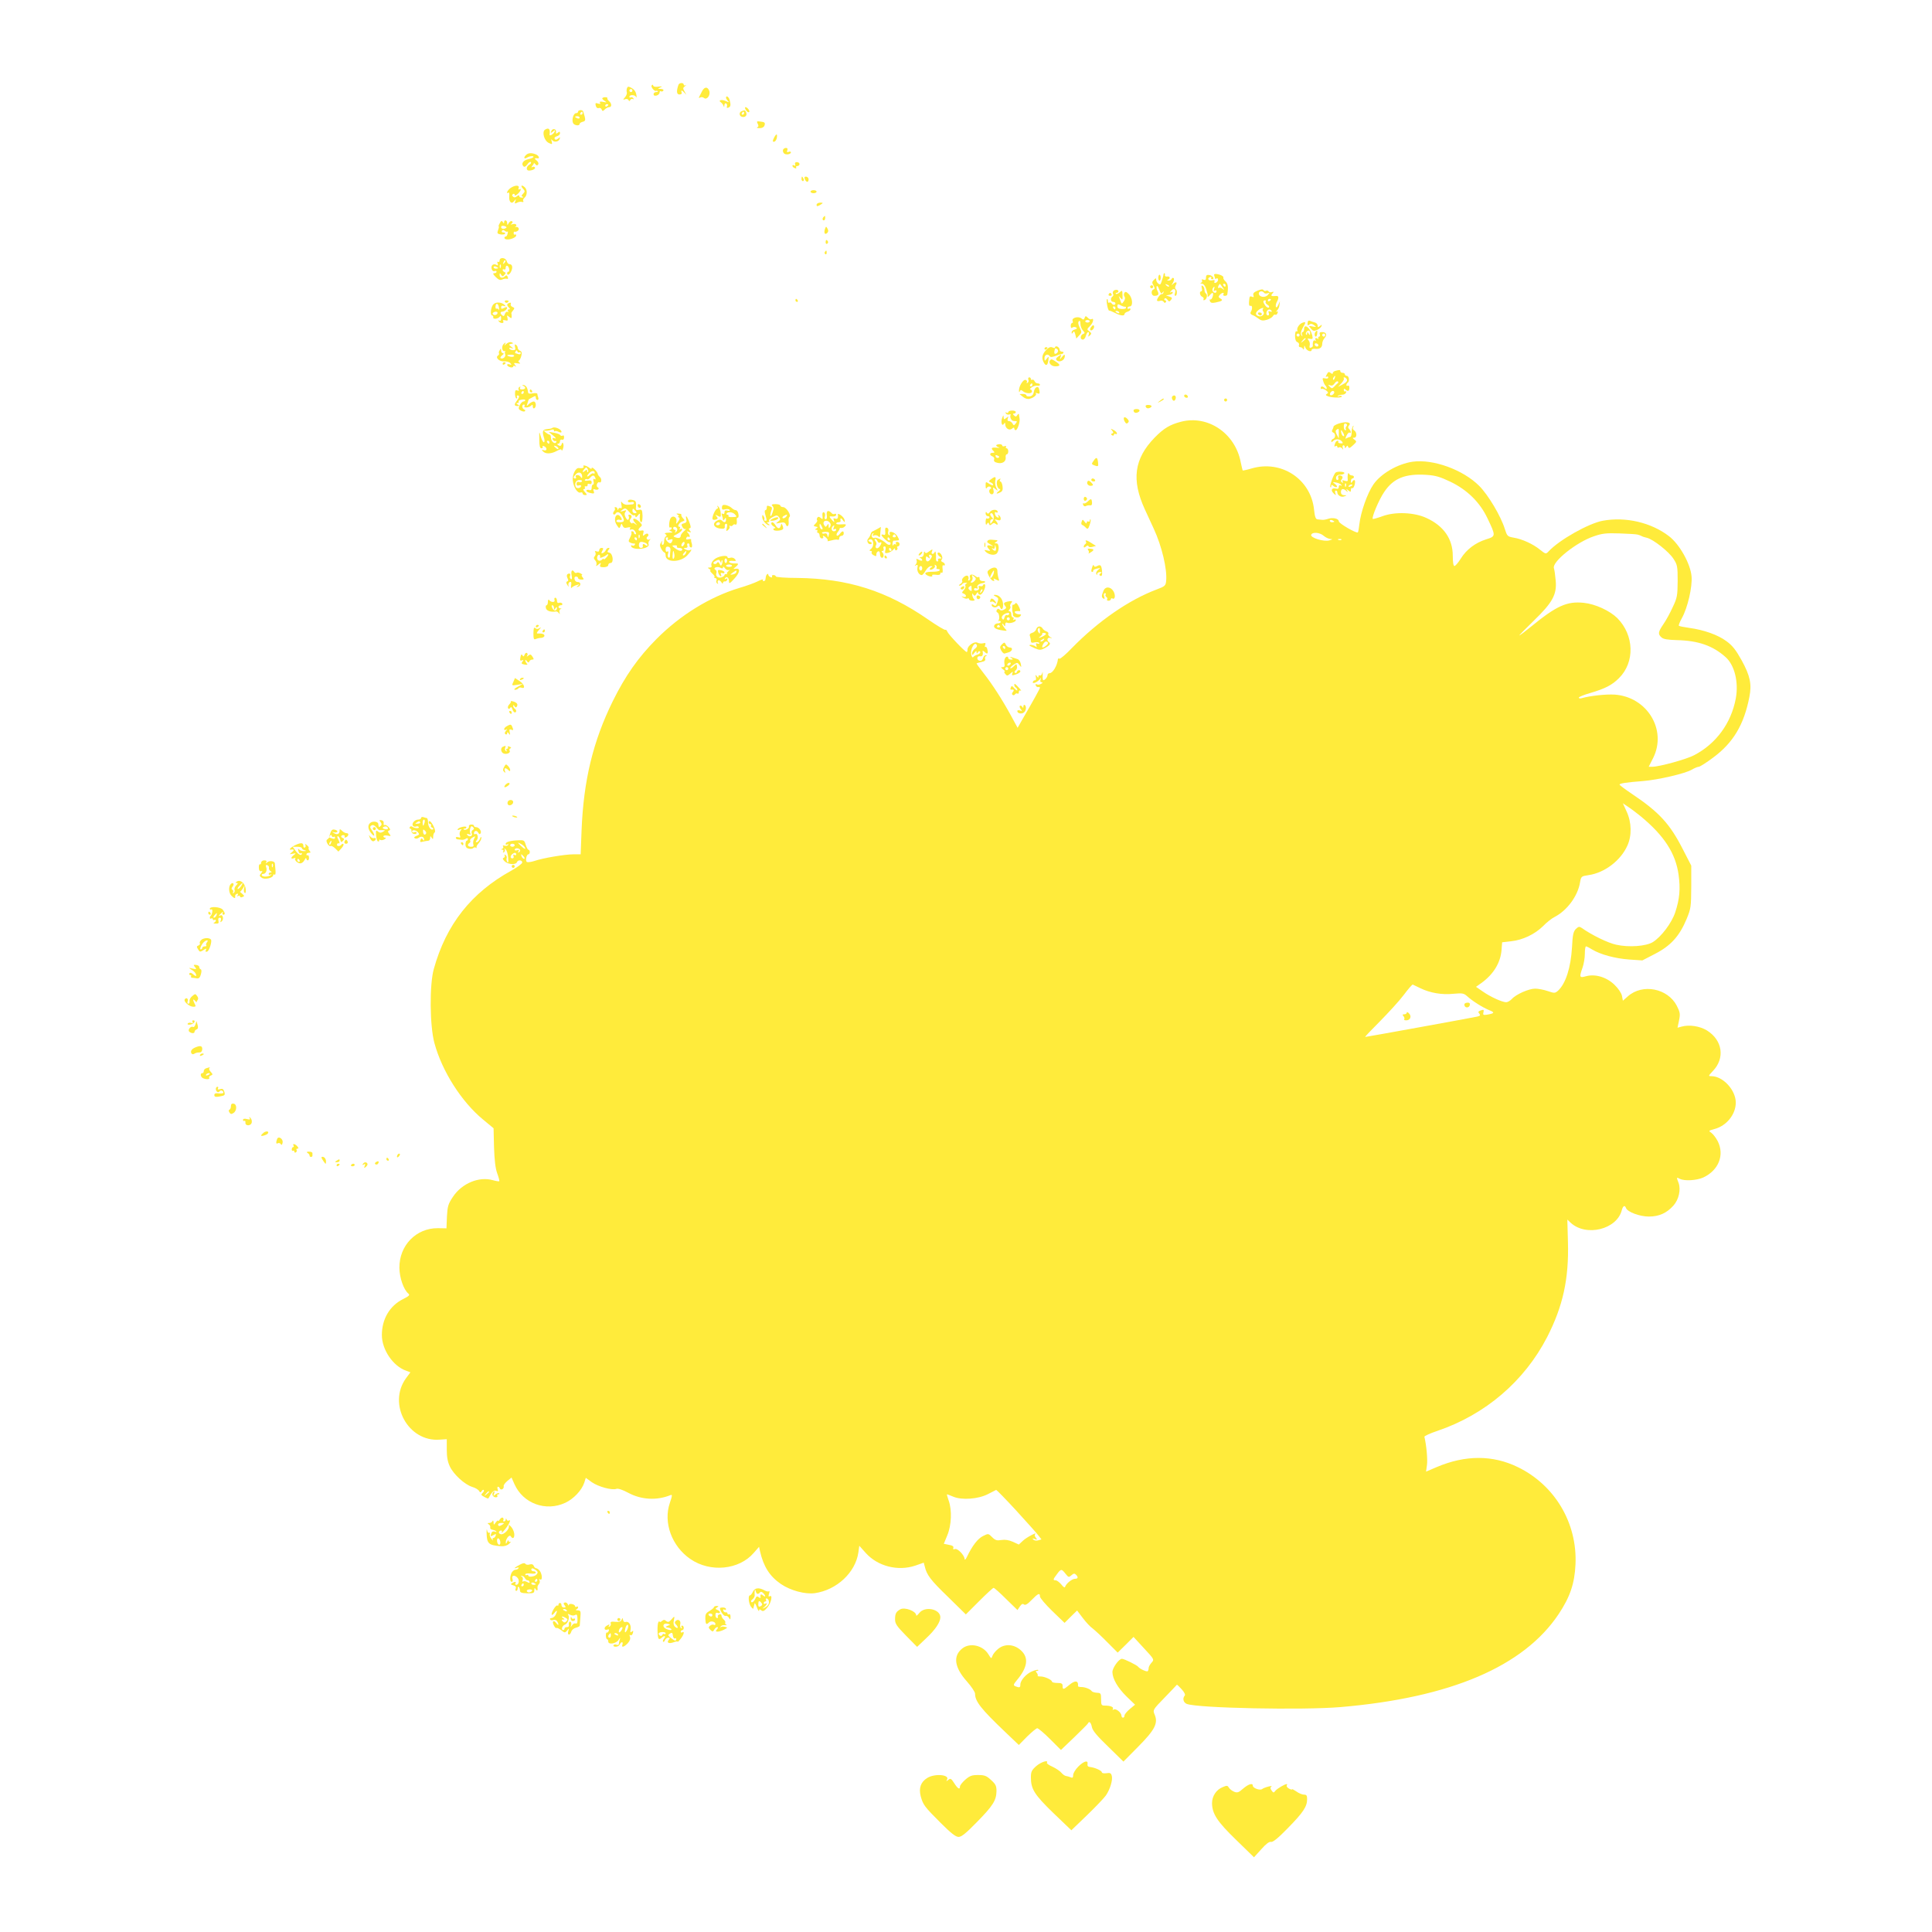 <?xml version="1.0" standalone="no"?>
<!DOCTYPE svg PUBLIC "-//W3C//DTD SVG 20010904//EN"
 "http://www.w3.org/TR/2001/REC-SVG-20010904/DTD/svg10.dtd">
<svg version="1.0" xmlns="http://www.w3.org/2000/svg"
 width="1280pt" height="1280pt" viewBox="0 0 1280 1280"
 preserveAspectRatio="xMidYMid meet">
<g transform="translate(0,1280) scale(0.1,-0.1)"
fill="#ffeb3b" stroke="none">
<path d="M4495 12238 c-15 -42 -12 -64 6 -64 12 0 18 5 15 13 -7 19 4 16 21
-4 13 -15 12 -13 0 8 -14 23 -13 27 1 38 10 6 11 9 5 6 -7 -3 -13 -1 -13 4 0
15 -30 14 -35 -1z"/>
<path d="M4317 12233 c-6 -10 21 -42 30 -35 3 2 7 1 11 -2 3 -3 -2 -6 -11 -6
-9 0 -17 -6 -17 -14 0 -9 7 -12 20 -9 11 3 20 12 20 20 0 8 4 12 9 8 5 -3 12
-1 16 5 3 6 -4 10 -17 11 -22 0 -22 1 -3 10 16 7 14 8 -12 5 -19 -3 -33 -1
-35 6 -3 9 -6 9 -11 1z"/>
<path d="M4154 12216 c-3 -9 -4 -21 -1 -28 2 -7 -3 -22 -12 -32 -15 -18 -15
-19 1 -13 9 3 19 1 22 -6 5 -9 7 -9 12 1 3 6 11 9 16 6 7 -4 8 -2 4 5 -4 6
-12 9 -17 6 -5 -4 -9 -1 -9 4 0 15 37 14 44 -1 2 -7 4 -4 3 7 -3 27 -14 43
-38 55 -15 8 -21 7 -25 -4z m36 -16 c0 -5 -4 -10 -10 -10 -5 0 -10 5 -10 10 0
6 5 10 10 10 6 0 10 -4 10 -10z"/>
<path d="M4650 12193 c-8 -16 -16 -32 -19 -37 -2 -5 1 -6 8 -2 6 4 18 3 25 -3
19 -16 45 19 35 47 -11 30 -33 28 -49 -5z"/>
<path d="M3990 12148 c0 -4 8 -12 18 -18 14 -9 12 -10 -11 -5 -20 4 -27 2 -22
-6 5 -8 1 -9 -13 -5 -17 6 -19 3 -15 -14 3 -13 11 -19 20 -16 7 3 16 -1 19 -9
5 -13 8 -13 21 0 8 8 21 15 29 15 18 0 18 24 -1 40 -8 7 -13 15 -11 19 3 4 -4
7 -15 7 -10 0 -19 -4 -19 -8z m40 -42 c0 -3 -4 -8 -10 -11 -5 -3 -10 -1 -10 4
0 6 5 11 10 11 6 0 10 -2 10 -4z"/>
<path d="M4810 12152 c0 -4 6 -14 13 -21 10 -10 7 -10 -16 0 -26 12 -52 5 -31
-9 6 -4 14 -14 17 -22 4 -12 6 -11 6 3 1 10 6 15 12 12 6 -4 8 -13 5 -21 -3
-8 0 -11 10 -7 15 6 17 16 8 51 -6 21 -24 32 -24 14z"/>
<path d="M4942 12071 c7 -11 16 -17 20 -14 10 5 -10 33 -23 33 -5 0 -4 -9 3
-19z"/>
<path d="M3830 12060 c0 -5 -6 -10 -14 -10 -16 0 -29 -41 -20 -64 6 -17 44
-23 44 -7 0 5 9 11 20 14 17 4 20 10 14 34 -4 15 -9 31 -11 36 -6 11 -33 9
-33 -3z m30 -10 c0 -5 -5 -10 -11 -10 -5 0 -7 5 -4 10 3 6 8 10 11 10 2 0 4
-4 4 -10z m-20 -30 c0 -5 -7 -7 -15 -4 -8 4 -15 8 -15 10 0 2 7 4 15 4 8 0 15
-4 15 -10z"/>
<path d="M4913 12063 c-17 -6 -16 -30 0 -36 21 -8 39 7 31 26 -6 18 -10 19
-31 10z m17 -13 c0 -5 -5 -10 -11 -10 -5 0 -7 5 -4 10 3 6 8 10 11 10 2 0 4
-4 4 -10z"/>
<path d="M5020 11980 c7 -13 6 -20 -3 -23 -6 -3 0 -6 14 -6 16 -1 29 6 33 15
8 21 3 26 -29 29 -21 3 -23 1 -15 -15z"/>
<path d="M3611 11941 c-22 -14 -6 -74 25 -88 23 -11 24 -10 19 10 -4 15 -4 18
3 9 12 -17 44 -12 50 8 4 13 3 13 -10 2 -12 -9 -18 -10 -23 -2 -4 7 2 14 14
17 12 3 21 12 21 20 0 12 -3 13 -14 4 -11 -9 -14 -8 -12 6 1 22 -25 24 -32 3
-5 -13 -3 -13 12 -1 14 12 16 12 10 -2 -6 -16 -35 -32 -33 -19 6 37 -5 49 -30
33z"/>
<path d="M5130 11891 c-13 -25 -13 -34 2 -29 6 2 13 14 15 26 4 27 -3 28 -17
3z"/>
<path d="M5188 11808 c-3 -7 0 -18 6 -24 11 -12 46 -7 46 7 0 5 -7 6 -15 3
-11 -5 -13 -2 -9 10 4 10 1 16 -9 16 -8 0 -17 -6 -19 -12z"/>
<path d="M3484 11772 c-17 -17 -12 -28 8 -16 17 11 48 13 42 3 -2 -4 -18 -10
-35 -14 -33 -7 -48 -30 -31 -47 6 -6 15 -2 26 13 8 13 19 19 23 15 4 -4 0 -12
-10 -17 -21 -12 -23 -39 -3 -39 24 0 46 12 40 21 -3 5 -11 6 -17 2 -8 -5 -8
-2 0 9 7 8 12 17 10 19 -1 2 3 -2 10 -9 8 -10 13 -10 19 -1 4 7 -1 18 -11 26
-17 12 -14 18 8 14 14 -2 7 17 -10 25 -30 13 -54 12 -69 -4z"/>
<path d="M5268 11711 c3 -9 1 -12 -6 -7 -7 4 -12 3 -12 -2 0 -6 7 -13 16 -16
8 -3 12 -2 9 4 -3 6 0 10 8 10 7 0 14 6 14 13 0 7 -8 13 -18 13 -10 0 -15 -6
-11 -15z"/>
<path d="M5310 11615 c0 -8 4 -15 10 -15 5 0 7 7 4 15 -4 8 -8 15 -10 15 -2 0
-4 -7 -4 -15z"/>
<path d="M5330 11623 c1 -18 18 -35 24 -24 4 6 4 16 1 21 -7 12 -25 13 -25 3z"/>
<path d="M3382 11554 c-20 -14 -33 -42 -13 -30 4 3 7 -7 5 -22 -4 -38 14 -58
32 -35 13 17 14 17 8 -1 -6 -15 -4 -17 12 -9 10 6 25 8 33 5 8 -2 11 0 8 6 -4
5 0 15 8 22 18 15 20 51 3 68 -20 20 -33 14 -14 -7 15 -17 15 -20 2 -34 -12
-12 -13 -17 -3 -20 7 -3 5 -6 -5 -6 -10 -1 -18 4 -18 10 0 8 -5 7 -15 -1 -11
-9 -19 -10 -26 -3 -8 8 -7 13 0 17 6 4 11 2 11 -5 0 -7 8 -5 20 6 20 18 28 41
10 30 -6 -3 -7 1 -4 9 8 21 -24 21 -54 0z"/>
<path d="M5370 11530 c0 -5 9 -10 20 -10 11 0 20 5 20 10 0 6 -9 10 -20 10
-11 0 -20 -4 -20 -10z"/>
<path d="M5410 11443 c0 -11 5 -11 20 -3 11 6 20 13 20 15 0 2 -9 3 -20 2 -11
-1 -20 -7 -20 -14z"/>
<path d="M5457 11363 c-10 -9 -9 -23 1 -23 5 0 9 7 9 15 0 17 -1 18 -10 8z"/>
<path d="M3311 11321 c-7 -11 -9 -21 -7 -21 3 0 1 -11 -4 -24 -8 -21 -5 -25
16 -29 13 -2 27 0 30 4 3 5 -2 9 -11 9 -9 0 -13 5 -10 10 5 8 11 8 19 1 7 -6
15 -8 19 -5 3 3 3 -3 0 -15 -3 -11 -8 -19 -12 -18 -3 1 -7 -2 -9 -7 -1 -6 5
-11 14 -12 23 -4 64 13 64 26 0 6 -4 9 -8 6 -5 -3 -9 1 -9 9 0 8 3 12 7 10 3
-2 12 0 19 5 16 9 6 31 -12 26 -7 -1 -9 -1 -4 1 17 10 5 24 -15 18 -16 -4 -19
-3 -9 3 8 6 10 12 3 16 -6 4 -15 -2 -21 -11 -10 -17 -10 -17 -11 0 0 19 -20
24 -20 5 0 -10 -3 -9 -9 1 -7 11 -11 9 -20 -8z m44 -29 c-12 -12 -35 -10 -35
3 0 8 7 11 20 8 12 -3 18 -8 15 -11z"/>
<path d="M5465 11281 c-8 -26 1 -39 16 -24 8 8 8 17 1 29 -9 16 -10 15 -17 -5z"/>
<path d="M5470 11194 c0 -8 5 -12 10 -9 6 4 8 11 5 16 -9 14 -15 11 -15 -7z"/>
<path d="M5465 11131 c-3 -5 -2 -12 3 -15 5 -3 9 1 9 9 0 17 -3 19 -12 6z"/>
<path d="M3310 11074 c0 -8 -4 -12 -10 -9 -6 4 -7 -1 -3 -11 4 -12 3 -15 -6
-10 -20 13 -40 -1 -34 -24 3 -13 11 -19 19 -16 8 3 14 1 14 -4 0 -6 -7 -10
-15 -10 -12 0 -9 -7 9 -25 19 -19 30 -23 43 -17 10 5 24 7 31 5 8 -3 10 1 6
12 -5 12 -10 13 -17 6 -17 -17 -37 -13 -37 7 0 14 2 15 10 2 8 -13 11 -13 22
-1 10 11 10 14 1 18 -7 3 -13 9 -13 14 0 6 5 7 10 4 6 -3 10 1 10 9 0 23 17
20 23 -4 3 -11 1 -20 -4 -20 -5 0 -9 -4 -9 -10 0 -18 17 -10 27 13 12 26 7 47
-12 47 -7 0 -15 9 -18 20 -6 24 -47 28 -47 4z m31 -17 c-10 -9 -11 -8 -5 6 3
10 9 15 12 12 3 -3 0 -11 -7 -18z m-24 -29 c-3 -8 -6 -5 -6 6 -1 11 2 17 5 13
3 -3 4 -12 1 -19z m-17 -4 c0 -2 -7 -4 -15 -4 -8 0 -15 4 -15 10 0 5 7 7 15 4
8 -4 15 -8 15 -10z"/>
<path d="M7709 10983 c-2 -14 -6 -27 -14 -51 -6 -18 -10 -20 -21 -11 -8 6 -14
18 -14 26 0 12 -2 12 -15 -1 -13 -13 -14 -19 -3 -37 10 -17 10 -23 1 -26 -20
-7 -16 -43 5 -43 26 0 33 10 21 32 -6 10 -8 24 -6 31 3 7 11 -3 17 -21 10 -26
15 -31 22 -20 8 10 9 10 6 0 -2 -8 -7 -12 -10 -10 -9 4 -37 -35 -32 -44 3 -4
12 -4 20 -1 9 3 20 0 24 -7 5 -8 9 -9 14 -1 4 6 2 11 -4 11 -6 0 -8 5 -5 11 5
6 11 4 19 -6 11 -15 14 -15 24 -2 10 12 8 16 -10 22 l-23 8 23 4 c12 2 22 9
22 14 0 6 -6 7 -12 3 -9 -5 -9 -3 1 9 17 21 34 12 26 -14 -4 -10 -3 -19 2 -19
12 0 14 38 2 45 -5 4 -5 14 1 26 12 21 1 25 -19 7 -11 -11 -11 -9 0 9 7 12 9
26 5 30 -5 4 -11 2 -13 -4 -3 -7 -12 -13 -21 -12 -11 0 -12 2 -4 6 18 7 14 24
-5 21 -10 -2 -17 3 -15 10 1 6 0 12 -3 12 -3 0 -6 -3 -6 -7z m36 -81 c-3 -3
-11 0 -18 7 -9 10 -8 11 6 5 10 -3 15 -9 12 -12z"/>
<path d="M8045 10973 c3 -8 5 -17 5 -19 0 -3 5 -2 10 1 6 3 10 0 10 -8 0 -8
-7 -17 -14 -20 -10 -4 -13 -1 -10 8 4 9 0 12 -14 8 -24 -6 -38 12 -16 21 8 3
12 2 9 -4 -3 -6 -1 -10 5 -10 21 0 4 25 -18 28 -17 3 -22 -2 -22 -17 0 -15 -4
-19 -17 -14 -10 4 -14 2 -10 -4 4 -6 1 -14 -5 -16 -8 -4 -7 -6 4 -6 14 -1 26
-19 34 -53 1 -5 3 -11 4 -15 1 -5 2 -12 1 -18 -1 -5 5 -1 14 9 8 11 17 17 20
15 8 -8 -7 -49 -16 -43 -5 3 -6 -2 -3 -11 5 -12 14 -14 38 -9 44 9 51 15 32
26 -14 8 -15 13 -5 24 13 16 34 19 24 4 -3 -5 1 -10 9 -10 9 0 16 3 17 8 8 51
5 73 -12 88 -10 9 -16 20 -14 24 5 9 -20 22 -48 25 -12 1 -16 -3 -12 -12z m55
-78 c14 -18 13 -19 -1 -8 -9 7 -19 10 -22 6 -4 -3 -7 -2 -7 4 0 9 12 26 14 21
1 -2 8 -12 16 -23z m20 15 c0 -5 -2 -10 -4 -10 -3 0 -8 5 -11 10 -3 6 -1 10 4
10 6 0 11 -4 11 -10z m-77 -27 c-4 -11 -3 -14 5 -9 7 4 12 2 12 -3 0 -6 -4
-11 -9 -11 -14 0 -23 18 -16 30 10 16 15 12 8 -7z"/>
<path d="M7674 10960 c0 -11 4 -20 8 -20 4 0 8 9 8 20 0 11 -4 20 -8 20 -4 0
-8 -9 -8 -20z"/>
<path d="M7620 10900 c0 -5 5 -10 10 -10 6 0 10 5 10 10 0 6 -4 10 -10 10 -5
0 -10 -4 -10 -10z"/>
<path d="M7962 10892 c4 -12 2 -22 -3 -22 -15 0 -10 -30 6 -36 8 -4 12 -11 9
-16 -4 -6 -1 -9 6 -6 16 5 22 36 9 44 -5 3 -9 14 -9 24 0 10 -5 22 -12 26 -8
5 -9 0 -6 -14z"/>
<path d="M8331 10874 c-24 -10 -31 -18 -27 -30 4 -12 2 -15 -9 -10 -16 6 -17
4 -20 -37 -1 -18 2 -26 10 -23 13 4 14 -22 1 -42 -4 -7 0 -15 11 -19 10 -3 28
-14 41 -24 18 -14 30 -15 54 -8 18 5 36 16 41 24 4 9 12 13 17 10 4 -3 11 2
14 11 4 10 2 13 -7 9 -6 -4 -5 -1 3 7 8 7 16 24 17 38 l3 25 -11 -25 c-6 -14
-13 -20 -16 -13 -2 7 0 21 6 32 16 29 13 43 -6 40 -31 -3 -36 1 -23 16 11 13
10 14 -3 10 -8 -4 -18 -1 -22 4 -3 6 -11 8 -17 5 -6 -4 -13 -2 -17 4 -4 7 -17
6 -40 -4z m44 -14 c3 -5 13 -6 23 -3 16 5 16 5 1 -12 -19 -20 -59 -13 -59 11
0 16 26 19 35 4z m45 -44 c0 -3 -4 -8 -10 -11 -5 -3 -10 -1 -10 4 0 6 5 11 10
11 6 0 10 -2 10 -4z m-35 -15 c-3 -6 3 -14 12 -20 10 -5 14 -13 10 -18 -5 -4
-15 1 -23 11 -17 23 -18 36 -3 36 5 0 8 -4 4 -9z m-18 -48 c-4 -3 -2 -12 3
-18 13 -16 -12 -38 -34 -29 -21 8 -20 23 2 40 17 14 41 19 29 7z m58 -13 c3
-6 -1 -7 -10 -4 -11 5 -14 2 -9 -10 3 -9 1 -16 -5 -16 -6 0 -11 6 -11 13 0 25
23 36 35 17z"/>
<path d="M8335 10720 c3 -5 10 -10 16 -10 5 0 9 5 9 10 0 6 -7 10 -16 10 -8 0
-12 -4 -9 -10z"/>
<path d="M7375 10870 c-3 -5 -4 -14 0 -19 3 -5 1 -12 -5 -16 -15 -10 -12 -35
5 -35 8 0 15 -4 15 -10 0 -13 -17 -13 -25 0 -4 6 -11 8 -16 5 -5 -4 -9 2 -9
11 0 10 -3 15 -6 12 -7 -8 6 -78 15 -76 3 1 20 -6 38 -15 35 -19 63 -22 63 -8
0 5 9 13 20 16 11 3 20 11 20 16 0 6 -4 7 -10 4 -5 -3 -10 -1 -10 4 0 6 7 11
15 11 23 0 19 56 -6 81 -17 17 -23 19 -30 8 -4 -7 -4 -18 1 -24 6 -8 4 -19 -4
-31 -14 -19 -15 -19 -22 1 -4 11 -9 25 -11 30 -3 6 2 2 10 -8 14 -17 15 -15
14 17 -1 34 -2 35 -19 19 -10 -9 -21 -13 -25 -10 -3 4 -1 7 5 7 7 0 12 5 12
10 0 6 -6 10 -14 10 -8 0 -18 -4 -21 -10z m78 -102 c4 1 7 -2 7 -8 0 -5 -13
-8 -29 -7 -21 1 -29 7 -28 19 1 14 5 15 22 5 11 -6 23 -10 28 -9z m-63 -8 c0
-5 -2 -10 -4 -10 -3 0 -8 5 -11 10 -3 6 -1 10 4 10 6 0 11 -4 11 -10z m25 -30
c3 -6 -1 -7 -9 -4 -18 7 -21 14 -7 14 6 0 13 -4 16 -10z"/>
<path d="M7345 10850 c-3 -5 1 -10 10 -10 9 0 13 5 10 10 -3 6 -8 10 -10 10
-2 0 -7 -4 -10 -10z"/>
<path d="M5270 10810 c0 -5 5 -10 11 -10 5 0 7 5 4 10 -3 6 -8 10 -11 10 -2 0
-4 -4 -4 -10z"/>
<path d="M3345 10800 c4 -6 11 -8 16 -5 14 9 11 15 -7 15 -8 0 -12 -5 -9 -10z"/>
<path d="M3268 10783 c-17 -19 -22 -73 -7 -73 5 0 8 -6 7 -12 -4 -16 34 -11
44 5 5 7 8 3 8 -11 0 -15 -4 -21 -12 -16 -7 4 -8 3 -4 -4 4 -7 14 -12 22 -12
9 0 12 5 8 12 -5 7 -1 9 13 6 17 -5 19 -2 15 16 -5 19 -4 19 11 7 15 -12 17
-11 17 3 0 9 -1 18 -2 19 -2 2 3 11 11 20 11 14 11 18 -3 23 -10 4 -15 13 -12
20 3 8 0 11 -10 7 -17 -6 -18 -15 -2 -31 9 -9 9 -12 -1 -12 -7 0 -9 -5 -5 -12
4 -6 3 -8 -4 -4 -6 3 -13 -3 -17 -14 -5 -16 -9 -17 -20 -7 -12 11 -11 22 3 22
13 0 32 16 32 26 0 6 -8 6 -20 -1 -16 -8 -20 -8 -20 4 0 10 6 13 18 9 12 -4
14 -3 7 5 -20 21 -60 24 -77 5z m38 -24 c1 -13 0 -18 -2 -11 -3 6 -10 10 -14
7 -5 -3 -8 4 -7 15 2 28 20 20 23 -11z m-14 -41 c-6 -6 -16 -7 -22 -3 -9 6 -9
9 1 16 17 10 34 0 21 -13z"/>
<path d="M7186 10694 c-5 -13 -9 -14 -21 -4 -20 17 -66 5 -59 -15 4 -8 2 -15
-3 -15 -5 0 -9 -9 -9 -19 0 -13 4 -17 11 -11 6 5 17 5 24 1 9 -6 7 -10 -8 -14
-12 -3 -21 -11 -21 -19 0 -11 2 -11 9 0 6 10 10 7 15 -13 l7 -28 19 21 c18 19
18 22 3 52 -10 21 -12 35 -5 42 6 6 10 1 10 -17 0 -14 7 -34 16 -44 15 -16 15
-19 1 -24 -19 -8 -20 -37 -1 -37 8 0 17 11 20 25 4 14 11 25 16 25 5 0 7 -8 3
-17 -5 -15 -4 -16 8 -5 12 11 11 15 -4 27 -17 12 -17 14 6 37 21 21 27 55 7
43 -5 -3 -15 1 -23 10 -13 13 -16 13 -21 -1z m34 -22 c0 -5 -7 -9 -15 -9 -8 0
-15 4 -15 9 0 4 7 8 15 8 8 0 15 -4 15 -8z"/>
<path d="M8663 10659 c-1 -15 1 -18 11 -10 9 8 18 7 32 -3 17 -13 16 -14 -10
-9 -27 6 -28 5 -11 -14 14 -17 21 -18 41 -9 13 6 26 17 29 25 4 11 3 12 -10 1
-12 -10 -15 -10 -15 3 0 8 -8 17 -17 20 -10 2 -25 8 -33 11 -11 5 -16 0 -17
-15z"/>
<path d="M8630 10662 c-21 -7 -40 -35 -35 -50 3 -7 0 -10 -5 -7 -6 4 -10 -9
-10 -30 0 -23 5 -38 16 -42 8 -3 13 -12 10 -19 -3 -8 1 -14 8 -14 8 0 17 -6
19 -12 3 -7 6 -4 7 7 1 19 2 19 9 1 8 -20 41 -32 41 -14 0 5 10 8 23 7 30 -4
47 8 47 33 0 12 7 29 16 39 19 21 11 39 -18 39 -14 0 -18 -5 -14 -15 3 -8 1
-15 -4 -15 -5 0 -8 -6 -6 -12 1 -7 1 -10 -1 -5 -3 4 -9 7 -14 7 -6 0 -7 -5 -3
-12 4 -7 3 -8 -4 -4 -10 6 -17 -11 -14 -36 1 -3 -5 -8 -12 -11 -10 -4 -12 0
-9 14 3 10 0 26 -7 34 -10 12 -8 14 9 10 18 -3 20 0 15 23 -12 49 -54 82 -54
42 0 -11 -4 -20 -10 -20 -5 0 -7 -8 -4 -17 5 -14 4 -15 -4 -4 -7 10 -4 24 9
49 22 38 22 42 -1 34z m50 -69 c0 -15 -2 -16 -10 -3 -8 12 -10 12 -10 1 0 -8
-3 -12 -6 -8 -8 7 4 27 17 27 5 0 9 -8 9 -17z m-70 -13 c0 -5 -4 -10 -10 -10
-5 0 -10 5 -10 10 0 6 5 10 10 10 6 0 10 -4 10 -10z m170 0 c0 -5 -4 -10 -10
-10 -5 0 -10 5 -10 10 0 6 5 10 10 10 6 0 10 -4 10 -10z m-130 -24 c0 -2 -8
-10 -17 -17 -16 -13 -17 -12 -4 4 13 16 21 21 21 13z m84 -47 c-6 -11 -24 -2
-24 11 0 5 7 7 15 4 8 -4 12 -10 9 -15z"/>
<path d="M7231 10636 c-8 -9 -11 -19 -7 -23 9 -9 29 13 24 27 -2 8 -8 7 -17
-4z"/>
<path d="M8717 10603 c-10 -9 -9 -33 1 -33 4 0 8 9 9 20 2 21 0 24 -10 13z"/>
<path d="M3355 10522 c-13 -13 -16 -13 -9 -2 7 13 5 13 -8 2 -17 -14 -13 -52
5 -48 7 2 9 1 5 -1 -4 -2 -4 -11 -1 -20 6 -16 -15 -35 -30 -26 -4 3 0 11 10
19 11 8 13 13 6 14 -7 0 -13 8 -13 18 0 14 -2 15 -9 2 -6 -8 -8 -17 -5 -21 2
-4 0 -10 -6 -14 -21 -13 7 -41 39 -39 17 1 36 -4 42 -12 10 -12 9 -13 -5 -8
-9 3 -16 2 -16 -4 0 -5 9 -12 20 -15 11 -3 20 -1 20 5 0 5 6 6 13 2 9 -6 9 -5
-1 8 -10 13 -8 15 15 11 20 -3 24 -2 14 5 -7 5 -9 11 -4 13 6 2 13 16 17 32 5
20 2 29 -9 33 -8 4 -15 12 -15 19 0 8 -5 17 -12 21 -8 5 -9 0 -6 -14 5 -17 2
-22 -12 -22 -11 0 -22 4 -25 10 -4 6 1 7 12 4 17 -5 17 -5 0 9 -18 15 -18 15
0 19 16 3 16 4 2 10 -9 4 -24 -1 -34 -10z m86 -56 c5 3 9 0 9 -6 0 -7 -7 -9
-16 -6 -9 3 -18 6 -20 6 -3 0 -2 5 2 12 6 9 9 9 12 0 2 -7 8 -10 13 -6z m-35
-25 c-3 -5 -15 -7 -26 -4 -28 7 -25 13 6 13 14 0 23 -4 20 -9z"/>
<path d="M6930 10480 c-27 -29 -31 -54 -13 -85 14 -23 25 -15 29 21 3 25 2 25
-11 8 -14 -18 -14 -18 -15 4 0 22 23 31 35 12 5 -8 17 -7 55 8 8 3 18 6 22 6
15 2 20 16 5 16 -9 0 -17 6 -17 14 0 8 -7 16 -15 20 -8 3 -15 1 -15 -5 0 -6
-7 -6 -17 -1 -13 6 -25 1 -43 -18z m80 -4 c0 -8 -6 -16 -14 -19 -12 -5 -14 6
-7 31 3 9 21 -1 21 -12z"/>
<path d="M6920 10489 c0 -5 5 -7 10 -4 6 3 10 8 10 11 0 2 -4 4 -10 4 -5 0
-10 -5 -10 -11z"/>
<path d="M7008 10436 c-12 -9 -14 -16 -7 -23 15 -15 46 -4 52 18 6 24 -2 24
-19 2 -13 -17 -14 -17 -8 0 7 20 5 21 -18 3z"/>
<path d="M6958 10414 c-15 -15 5 -41 33 -41 35 0 37 10 4 31 -27 18 -29 18
-37 10z"/>
<path d="M3330 10389 c0 -5 5 -7 10 -4 6 3 10 8 10 11 0 2 -4 4 -10 4 -5 0
-10 -5 -10 -11z"/>
<path d="M8848 10343 c-10 -2 -18 -9 -18 -15 0 -7 -5 -6 -14 1 -12 10 -17 8
-26 -10 -8 -14 -8 -19 -1 -15 6 4 11 2 11 -5 0 -6 -8 -9 -20 -6 -18 4 -20 2
-14 -16 3 -12 10 -26 15 -31 14 -15 11 -32 -3 -18 -15 15 -28 15 -28 1 0 -5 3
-8 8 -5 4 2 16 -2 27 -10 16 -12 17 -17 7 -23 -11 -6 -10 -10 5 -16 27 -11 93
-12 93 -2 0 5 -8 6 -17 3 -10 -4 -14 -3 -9 1 4 4 17 8 29 8 11 0 22 6 25 14 2
8 0 11 -5 8 -5 -3 -10 1 -10 9 0 10 4 11 11 4 16 -16 26 -12 26 11 0 11 -4 17
-10 14 -5 -3 -10 -2 -10 4 0 5 4 12 9 16 14 8 9 45 -6 45 -7 0 -13 5 -13 10 0
6 -7 10 -15 10 -8 0 -15 5 -15 10 0 10 -3 11 -32 3z m-5 -48 c-3 -9 -8 -14
-10 -11 -3 3 -2 9 2 15 9 16 15 13 8 -4z m81 -10 c3 -10 -6 -20 -27 -31 l-32
-17 23 25 c12 13 19 28 15 31 -3 4 -2 7 4 7 6 0 13 -7 17 -15z m-61 -24 c-4
-3 -15 -13 -23 -22 -14 -14 -17 -14 -30 -1 -13 14 -12 15 3 9 11 -4 21 0 29
13 7 10 16 16 21 13 5 -3 5 -8 0 -12z m-23 -60 c0 -12 -20 -25 -27 -18 -7 7 6
27 18 27 5 0 9 -4 9 -9z"/>
<path d="M6813 10285 c4 -8 1 -17 -5 -21 -6 -4 -8 -3 -5 3 4 6 0 13 -8 16 -15
6 -46 -43 -44 -72 0 -11 2 -12 6 -3 4 10 8 10 19 1 21 -18 61 -19 61 -3 0 8
-5 14 -11 14 -5 0 -1 6 9 14 11 8 27 12 37 11 10 -2 18 0 18 6 0 5 -7 9 -15 9
-9 0 -18 7 -21 15 -4 8 -10 12 -15 9 -5 -3 -9 0 -9 5 0 6 -5 11 -11 11 -6 0
-9 -7 -6 -15z m27 -35 c0 -5 -5 -10 -11 -10 -5 0 -7 5 -4 10 3 6 8 10 11 10 2
0 4 -4 4 -10z"/>
<path d="M3468 10243 c19 -8 14 -23 -9 -23 -13 0 -18 4 -13 12 4 7 3 8 -5 4
-6 -4 -8 -12 -5 -18 5 -7 1 -9 -9 -5 -12 5 -15 -1 -15 -24 1 -16 5 -29 10 -29
5 0 6 5 3 10 -3 6 -1 10 4 10 15 0 13 -11 -4 -34 -20 -26 -19 -36 3 -36 14 0
15 2 2 10 -11 7 -11 10 -2 10 7 0 11 4 8 9 -3 5 5 11 19 13 14 3 25 1 25 -3 0
-5 -6 -9 -12 -9 -7 0 -18 -11 -25 -25 -10 -22 -8 -27 9 -36 11 -6 23 -7 26 -3
4 4 1 9 -5 11 -16 6 -17 33 -2 33 5 0 7 -4 4 -10 -9 -14 29 -12 43 2 9 9 12 8
12 -6 0 -9 5 -14 10 -11 15 9 12 45 -4 45 -8 0 -22 -8 -32 -17 -16 -16 -16
-16 -9 7 4 14 8 25 9 25 0 0 11 6 24 13 18 10 22 10 22 -3 0 -8 5 -15 11 -15
6 0 8 7 5 16 -3 9 -6 20 -6 25 0 4 -13 6 -30 3 -19 -4 -30 -2 -31 5 -3 20 -4
26 -12 39 -5 6 -14 12 -20 11 -9 0 -9 -2 1 -6z m2 -43 c0 -5 -5 -10 -11 -10
-5 0 -7 5 -4 10 3 6 8 10 11 10 2 0 4 -4 4 -10z"/>
<path d="M6863 10232 c-6 -4 -13 -18 -14 -31 -3 -16 -12 -25 -26 -27 -13 -2
-23 1 -23 6 0 6 -10 10 -22 10 l-23 -1 22 -18 c15 -12 31 -17 45 -13 28 7 50
27 40 36 -3 4 1 4 11 0 13 -5 17 -2 14 15 -4 26 -10 32 -24 23z"/>
<path d="M3510 10210 c0 -5 5 -10 11 -10 5 0 7 5 4 10 -3 6 -8 10 -11 10 -2 0
-4 -4 -4 -10z"/>
<path d="M7846 10181 c-3 -5 1 -11 9 -15 8 -3 15 -1 15 4 0 13 -18 22 -24 11z"/>
<path d="M7767 10174 c-9 -9 4 -35 14 -28 5 3 9 12 9 20 0 14 -12 19 -23 8z"/>
<path d="M7684 10144 c-18 -14 -18 -15 4 -4 12 6 22 13 22 15 0 8 -5 6 -26
-11z"/>
<path d="M8110 10150 c0 -5 5 -10 10 -10 6 0 10 5 10 10 0 6 -4 10 -10 10 -5
0 -10 -4 -10 -10z"/>
<path d="M7590 10111 c0 -13 12 -20 26 -14 20 8 17 19 -6 20 -11 1 -20 -2 -20
-6z"/>
<path d="M7510 10082 c0 -14 11 -21 26 -15 21 8 17 23 -6 23 -11 0 -20 -4 -20
-8z"/>
<path d="M6680 10069 c0 -5 -5 -7 -12 -3 -7 5 -8 3 -4 -5 5 -7 15 -10 23 -7 8
3 11 1 8 -4 -3 -5 -2 -16 2 -24 8 -14 12 -16 34 -16 8 0 7 -5 -2 -16 -11 -14
-13 -14 -21 0 -5 9 -15 16 -23 16 -10 0 -12 6 -8 18 6 15 5 15 -10 3 -15 -12
-17 -11 -18 5 0 16 -2 15 -9 -4 -11 -27 -2 -61 11 -40 7 10 9 9 9 -3 0 -27 27
-44 45 -29 10 9 15 9 15 1 0 -6 4 -11 9 -11 12 0 30 54 26 77 -2 10 -4 23 -4
28 -1 6 -6 3 -11 -5 -7 -12 -12 -12 -22 -2 -9 9 -9 12 0 12 7 0 12 5 12 10 0
6 -11 10 -25 10 -14 0 -25 -5 -25 -11z"/>
<path d="M7447 10034 c-3 -4 -2 -16 4 -26 8 -15 14 -17 22 -9 8 8 7 15 -4 26
-8 9 -18 13 -22 9z"/>
<path d="M7825 10006 c-74 -19 -114 -43 -175 -105 -136 -140 -155 -280 -65
-476 18 -38 44 -96 59 -128 53 -114 90 -269 82 -346 -3 -31 -8 -36 -62 -56
-186 -70 -389 -211 -563 -389 -40 -42 -77 -73 -82 -70 -5 3 -9 2 -10 -3 -4
-42 -34 -93 -55 -93 -8 0 -14 -6 -14 -14 0 -7 -7 -19 -15 -26 -16 -13 -18 -9
-17 35 1 17 0 17 -4 2 -3 -9 -10 -15 -15 -12 -5 4 -9 0 -9 -7 0 -10 -3 -9 -11
2 -9 12 -10 11 -6 -7 3 -12 0 -21 -5 -20 -6 1 -13 -4 -15 -11 -6 -16 28 -3 45
17 11 14 11 14 6 -1 -4 -12 -1 -18 7 -18 9 -1 8 -4 -4 -11 -9 -5 -22 -7 -28
-3 -7 4 -10 1 -7 -7 3 -8 11 -13 17 -11 6 1 11 -1 11 -4 0 -6 -41 -81 -126
-227 l-22 -39 -43 79 c-59 108 -123 207 -180 280 -27 35 -49 64 -49 67 0 2 14
6 31 10 22 4 29 10 26 20 -3 8 -1 17 6 20 8 3 8 5 -1 5 -8 1 -16 -8 -19 -19
-3 -13 -12 -20 -22 -18 -22 4 -21 34 2 30 16 -3 22 9 17 33 -1 6 4 4 11 -2 20
-20 27 -16 21 12 -2 14 -8 22 -13 19 -5 -3 -6 3 -2 12 5 14 2 16 -14 12 -11
-3 -28 -1 -37 4 -20 11 -65 -19 -66 -44 0 -10 -2 -18 -5 -18 -11 0 -121 116
-128 134 -4 10 -10 16 -13 13 -4 -3 -55 27 -114 68 -275 191 -533 272 -867
276 -79 0 -143 5 -143 10 0 5 -7 9 -16 9 -8 0 -12 -4 -9 -10 3 -6 -1 -7 -9 -4
-9 3 -16 11 -16 17 0 12 -14 0 -16 -14 -1 -5 -2 -13 -3 -19 0 -5 -6 -10 -12
-10 -5 0 -8 4 -4 9 3 5 -12 1 -32 -9 -21 -11 -78 -32 -127 -46 -194 -59 -389
-179 -547 -338 -121 -122 -206 -243 -289 -411 -131 -266 -194 -526 -207 -857
l-6 -158 -47 0 c-57 0 -205 -25 -259 -44 -22 -7 -44 -10 -50 -7 -12 8 -3 51
10 51 5 0 9 7 9 15 0 8 -4 15 -9 15 -4 0 -12 15 -18 33 -8 29 -12 32 -48 30
-53 -2 -85 -11 -85 -24 0 -6 5 -7 12 -3 7 4 8 3 4 -4 -4 -6 -14 -8 -23 -5 -10
4 -14 2 -10 -4 4 -6 1 -14 -5 -16 -10 -4 -10 -6 0 -6 7 -1 10 -6 6 -13 -4 -7
-3 -8 5 -4 6 4 8 13 5 19 -5 9 -3 8 6 0 8 -7 15 -32 17 -55 2 -29 1 -38 -6
-29 -5 8 -7 20 -4 27 2 6 -1 15 -8 20 -7 4 -10 3 -5 -4 3 -5 0 -12 -6 -15 -10
-3 -8 -10 5 -23 20 -21 74 -26 82 -6 6 17 35 15 35 -2 0 -8 -33 -32 -72 -54
-265 -146 -432 -356 -514 -652 -29 -103 -27 -376 4 -490 50 -186 179 -389 322
-507 l70 -58 3 -125 c3 -87 9 -140 21 -173 10 -27 16 -51 14 -53 -2 -2 -22 1
-43 7 -92 26 -205 -21 -264 -110 -32 -48 -36 -62 -40 -132 l-3 -77 -57 1
c-144 1 -256 -114 -255 -263 1 -66 28 -144 60 -171 11 -9 4 -16 -36 -36 -88
-44 -140 -132 -140 -238 0 -97 74 -206 160 -236 l29 -11 -29 -39 c-124 -171
15 -424 224 -407 l46 3 0 -69 c0 -50 6 -82 21 -113 25 -52 97 -118 147 -134
21 -6 41 -18 46 -27 7 -12 10 -12 17 -1 4 7 11 11 14 7 4 -3 0 -12 -8 -19 -12
-11 -10 -15 11 -26 14 -8 26 -12 27 -11 25 45 37 57 52 51 12 -5 15 -2 10 10
-3 9 -2 17 2 17 5 0 11 -5 13 -12 2 -6 10 -8 17 -4 7 5 10 13 8 20 -2 6 9 21
24 34 l28 23 19 -43 c57 -129 208 -185 338 -124 55 26 108 82 125 133 l10 32
40 -29 c43 -30 134 -55 163 -44 10 4 41 -6 78 -26 87 -47 190 -52 279 -16 14
6 14 0 -3 -51 -45 -130 13 -288 136 -372 132 -91 323 -72 420 41 l35 40 6 -28
c23 -102 64 -167 138 -218 64 -44 162 -70 226 -61 145 21 269 137 288 270 l6
44 43 -48 c79 -88 212 -122 327 -84 l57 20 7 -26 c13 -56 39 -90 154 -201
l118 -116 88 88 c48 48 91 88 96 88 5 0 42 -33 83 -74 l75 -73 16 24 c11 16
19 20 27 13 9 -7 24 2 51 30 43 44 55 49 55 23 0 -10 37 -53 81 -96 l82 -79
41 41 42 41 38 -50 c21 -28 50 -59 65 -69 14 -11 58 -51 96 -90 l70 -70 53 52
52 52 69 -75 c69 -74 69 -75 50 -96 -10 -11 -19 -27 -19 -35 0 -9 -3 -18 -6
-21 -6 -6 -53 15 -63 29 -8 11 -93 53 -108 53 -20 0 -63 -60 -63 -88 1 -45 35
-104 94 -162 l56 -54 -35 -29 c-19 -16 -35 -35 -35 -43 0 -8 -4 -14 -10 -14
-5 0 -10 6 -10 13 0 20 -37 50 -51 41 -7 -4 -10 -3 -6 3 8 13 -15 23 -51 23
-25 0 -27 3 -27 42 0 39 -2 42 -28 43 -16 1 -32 6 -35 12 -10 13 -43 26 -69
26 -12 0 -22 3 -21 6 4 38 -19 41 -60 6 -36 -30 -42 -31 -42 -5 0 16 -7 20
-35 20 -19 0 -35 4 -35 8 0 13 -51 36 -78 35 -12 0 -20 2 -17 5 2 3 0 11 -6
19 -9 10 -8 13 1 13 8 0 11 3 8 6 -3 3 -21 -1 -40 -9 -39 -16 -78 -60 -78 -88
0 -20 -5 -22 -33 -11 -15 7 -14 11 13 44 68 82 76 145 26 192 -46 44 -110 48
-154 11 -17 -14 -34 -35 -37 -46 -7 -20 -8 -19 -26 10 -36 60 -122 80 -173 40
-64 -50 -53 -126 30 -219 30 -34 54 -70 54 -81 0 -51 39 -101 203 -257 l87
-83 55 56 c31 30 61 55 67 55 7 0 45 -32 85 -72 l72 -72 88 84 c48 47 90 88
91 92 8 18 20 6 26 -24 4 -23 34 -59 108 -130 l101 -99 98 99 c110 111 133
155 109 212 -13 31 -13 32 66 113 43 45 80 83 81 85 1 2 15 -11 32 -30 18 -20
26 -37 20 -42 -16 -18 -9 -46 14 -55 74 -28 768 -42 1017 -21 731 62 1215 269
1447 617 75 113 105 201 111 328 13 274 -137 526 -382 645 -166 81 -348 81
-538 0 l-70 -30 6 44 c5 34 -3 129 -17 187 -1 5 38 23 86 39 318 108 576 329
727 621 105 205 145 386 138 631 l-4 148 21 -20 c102 -96 308 -46 340 83 8 29
20 35 28 13 10 -26 91 -56 151 -56 68 0 119 23 164 74 35 40 49 105 33 149
-15 38 -14 39 8 27 31 -16 112 -11 156 9 101 47 142 149 95 241 -11 21 -29 45
-41 54 -21 14 -20 15 20 26 80 21 141 97 141 175 0 83 -85 175 -161 175 -22 0
-22 1 8 33 83 85 66 205 -38 270 -48 29 -117 40 -170 25 l-25 -7 10 48 c9 44
7 54 -15 98 -60 115 -226 148 -323 63 l-34 -30 -6 32 c-4 19 -24 49 -50 74
-53 51 -128 73 -189 56 -43 -12 -45 -7 -22 58 8 23 15 64 15 91 0 27 3 49 8
49 4 0 22 -9 41 -21 55 -33 150 -59 244 -66 l88 -6 85 44 c103 53 161 117 208
230 29 70 30 81 31 214 l0 140 -54 105 c-88 173 -158 249 -343 373 -43 29 -78
55 -78 59 0 8 48 15 152 23 103 8 282 50 325 75 19 11 40 20 48 20 7 0 50 27
94 60 134 99 205 218 241 402 17 85 5 141 -51 243 -39 70 -61 98 -101 127 -56
42 -150 75 -246 88 -35 5 -66 11 -69 14 -3 3 6 26 20 51 38 68 70 207 64 276
-7 84 -80 214 -150 267 -117 90 -286 130 -438 102 -93 -17 -289 -127 -359
-203 -18 -19 -19 -19 -57 11 -46 38 -119 71 -175 80 -40 7 -43 10 -58 57 -26
85 -110 226 -170 286 -107 107 -305 179 -441 160 -98 -14 -211 -79 -260 -151
-40 -58 -84 -183 -93 -264 -3 -27 -7 -51 -10 -53 -8 -9 -126 59 -126 73 0 18
-39 27 -70 17 -14 -5 -32 -8 -40 -7 -8 1 -22 2 -31 3 -12 1 -18 16 -23 64 -21
203 -217 332 -415 273 -30 -9 -56 -14 -58 -13 -1 2 -7 27 -13 55 -36 191 -217
314 -395 268z m1785 -398 c110 -53 194 -135 244 -240 57 -119 57 -121 -7 -141
-73 -23 -132 -68 -169 -128 -17 -27 -36 -49 -42 -49 -7 0 -11 25 -11 68 0 111
-60 198 -174 250 -81 38 -208 43 -292 12 -33 -12 -62 -20 -64 -18 -9 9 41 128
76 179 61 91 140 122 279 113 61 -4 91 -13 160 -46z m-770 -264 c0 -2 -7 -4
-15 -4 -8 0 -15 4 -15 10 0 5 7 7 15 4 8 -4 15 -8 15 -10z m-70 -94 c13 -11
32 -20 44 -21 17 -1 16 -2 -6 -9 -36 -11 -128 17 -121 37 8 20 57 16 83 -7z
m2080 8 c8 -2 20 -6 25 -9 6 -4 22 -9 36 -12 42 -10 146 -92 176 -139 26 -40
28 -50 28 -148 -1 -97 -3 -110 -33 -173 -17 -38 -45 -89 -62 -113 -35 -52 -37
-65 -12 -87 13 -12 41 -16 102 -18 141 -3 238 -37 322 -112 60 -53 88 -166 68
-275 -31 -164 -130 -299 -275 -375 -50 -27 -232 -77 -278 -77 l-24 0 30 59
c92 186 -40 403 -254 419 -58 4 -167 -8 -221 -24 -10 -3 -18 -1 -18 4 0 5 35
19 77 31 98 29 143 52 189 98 107 106 101 285 -11 398 -50 49 -145 93 -221
101 -112 12 -181 -19 -351 -158 -39 -32 -74 -58 -77 -58 -3 0 40 43 95 97 125
121 154 174 146 265 -3 35 -8 72 -12 84 -13 42 149 172 265 211 55 19 81 22
170 19 58 -2 112 -5 120 -8z m-1963 -34 c-3 -3 -12 -4 -19 -1 -8 3 -5 6 6 6
11 1 17 -2 13 -5z m-2428 -722 c-10 -7 -19 -21 -19 -30 1 -15 2 -15 15 2 11
14 15 16 15 5 0 -11 2 -12 9 0 5 8 11 9 15 3 3 -6 -4 -14 -16 -18 -13 -4 -26
-11 -30 -17 -4 -6 -10 1 -13 16 -9 33 22 89 35 66 6 -8 2 -18 -11 -27z m4411
-1110 c156 -129 231 -245 251 -387 13 -94 7 -161 -22 -249 -24 -72 -93 -163
-149 -198 -45 -27 -157 -36 -242 -17 -53 11 -161 63 -230 112 -15 10 -21 8
-38 -8 -16 -17 -21 -38 -25 -120 -8 -137 -42 -242 -93 -289 -20 -17 -24 -17
-68 -2 -26 9 -64 16 -83 16 -42 0 -128 -38 -155 -69 -11 -11 -27 -21 -37 -21
-26 0 -104 35 -155 71 l-45 31 38 27 c79 58 124 133 131 216 l4 52 60 7 c76 8
156 46 211 100 23 24 57 51 75 60 84 43 155 139 170 229 7 41 9 42 56 49 107
15 214 97 258 196 30 66 28 154 -5 225 l-25 55 37 -25 c20 -13 56 -41 81 -61z
m-7395 -203 c13 -20 0 -16 -25 8 -23 23 -23 24 -3 14 12 -6 25 -16 28 -22z
m-65 11 c0 -5 -7 -10 -15 -10 -8 0 -15 5 -15 10 0 6 7 10 15 10 8 0 15 -4 15
-10z m35 -29 c3 -5 0 -13 -6 -17 -8 -5 -9 -3 -4 6 6 10 4 12 -8 7 -10 -3 -17
-2 -17 3 0 13 27 13 35 1z m-25 -32 c0 -5 -5 -7 -12 -3 -7 5 -9 2 -6 -8 4 -8
0 -15 -7 -15 -16 0 -15 18 0 29 14 11 25 10 25 -3z m50 -14 c7 -9 8 -15 2 -15
-5 0 -12 7 -16 15 -3 8 -4 15 -2 15 2 0 9 -7 16 -15z m5942 -873 c65 -31 142
-44 218 -36 58 5 68 4 90 -16 38 -34 100 -73 145 -92 41 -16 38 -22 -16 -31
-22 -3 -25 0 -21 15 5 20 2 21 -22 12 -13 -5 -14 -10 -5 -20 8 -10 6 -14 -13
-19 -30 -7 -735 -135 -743 -135 -4 0 40 46 97 103 56 57 128 135 158 175 30
40 57 71 60 69 3 -2 26 -13 52 -25z m-2680 -3459 c69 -76 136 -150 147 -165
l21 -27 -21 -6 c-12 -4 -26 -2 -33 5 -8 8 -6 9 9 4 17 -7 18 -5 8 8 -7 8 -10
18 -6 22 21 21 -56 -19 -79 -41 l-28 -26 -39 18 c-27 12 -52 16 -77 12 -29 -5
-40 -2 -61 19 -25 25 -25 25 -61 7 -34 -17 -70 -63 -106 -138 -8 -17 -15 -23
-15 -14 -2 26 -47 73 -65 66 -10 -4 -13 -1 -10 8 4 9 -5 16 -29 20 l-34 7 23
56 c28 67 32 167 9 231 -8 22 -13 41 -11 41 2 0 21 -7 42 -16 57 -24 165 -16
229 17 28 14 52 27 55 28 3 0 63 -61 132 -136z m-3492 123 c0 -2 -8 -10 -17
-17 -16 -13 -17 -12 -4 4 13 16 21 21 21 13z m3819 -542 c20 -25 22 -26 39
-11 14 13 21 14 30 5 17 -17 15 -28 -6 -28 -19 0 -57 -30 -65 -52 -3 -9 -11
-4 -26 15 -13 15 -29 27 -37 27 -19 0 -18 6 8 40 27 37 31 37 57 4z"/>
<path d="M9702 6140 c4 -20 32 -19 36 2 2 12 -3 16 -18 15 -13 -1 -20 -7 -18
-17z"/>
<path d="M9320 6091 c0 -6 -7 -11 -16 -11 -13 0 -14 -3 -5 -13 6 -8 8 -17 4
-20 -3 -4 3 -7 14 -7 27 0 37 27 18 46 -8 9 -15 11 -15 5z"/>
<path d="M8870 9994 c-19 -6 -35 -16 -35 -20 0 -5 -4 -15 -8 -22 -5 -7 -3 -14
6 -18 17 -6 16 -36 -1 -42 -7 -2 -12 -9 -12 -15 0 -8 4 -7 12 1 16 16 43 15
58 -2 9 -12 8 -15 -9 -13 -11 0 -17 5 -15 9 3 4 1 8 -4 8 -6 0 -13 -7 -16 -16
-8 -22 -8 -26 4 -19 6 3 10 1 10 -5 0 -6 5 -8 11 -4 6 3 16 0 21 -7 8 -11 9
-10 4 4 -3 9 -1 17 4 17 6 0 10 -6 10 -12 0 -10 3 -9 9 1 7 11 9 11 13 0 4
-11 12 -8 32 11 25 23 26 25 10 37 -15 11 -15 13 -2 13 19 0 19 37 -1 49 -8 5
-10 14 -6 22 5 8 4 11 -1 6 -5 -5 -9 -23 -9 -40 0 -18 -4 -32 -10 -32 -5 0
-16 -4 -23 -8 -10 -7 -10 -3 -1 17 7 14 16 23 20 20 13 -8 11 10 -3 24 -8 8
-8 15 1 25 16 20 -23 26 -69 11z m50 -19 c-5 -6 -7 -15 -3 -18 3 -4 2 -7 -4
-7 -6 0 -10 11 -10 24 0 17 4 23 14 19 9 -4 10 -9 3 -18z m-50 -47 l0 -33 -13
25 c-9 17 -10 27 -3 32 16 11 16 11 16 -24z m30 2 c6 -11 7 -20 2 -20 -6 0
-12 9 -15 20 -3 11 -3 20 -1 20 2 0 8 -9 14 -20z"/>
<path d="M3658 9964 c-3 -3 -19 -6 -34 -7 -30 -3 -34 -14 -18 -64 3 -13 2 -23
-3 -23 -5 0 -14 17 -20 38 -11 37 -11 37 -10 -20 0 -43 4 -58 14 -58 8 0 11 4
8 10 -3 6 1 7 9 4 23 -9 21 -35 -1 -27 -14 5 -16 3 -6 -7 17 -19 54 -18 91 2
23 13 32 14 33 5 0 -6 4 -3 8 8 5 11 6 26 3 34 -4 12 -7 11 -11 -2 -4 -12 -10
-14 -21 -7 -10 7 -11 10 -2 10 6 0 12 7 12 16 0 9 6 14 13 11 8 -3 14 3 14 14
1 11 -3 17 -9 13 -6 -4 -13 -2 -17 4 -3 5 -22 12 -41 15 l-35 6 30 -25 c18
-14 22 -22 11 -18 -14 5 -17 3 -14 -7 3 -8 11 -13 17 -11 7 1 10 -2 6 -8 -10
-16 -35 7 -35 31 0 11 -4 19 -8 19 -5 0 -17 7 -28 16 -12 10 -14 14 -4 11 8
-2 25 0 38 4 15 6 22 5 22 -3 0 -6 3 -8 6 -5 4 3 15 2 25 -4 13 -6 19 -6 19 0
0 18 -49 38 -62 25z m-18 -94 c0 -5 -2 -10 -4 -10 -3 0 -8 5 -11 10 -3 6 -1
10 4 10 6 0 11 -4 11 -10z m60 -42 c0 -6 -6 -5 -15 2 -8 7 -15 14 -15 16 0 2
7 1 15 -2 8 -4 15 -11 15 -16z"/>
<path d="M7368 9948 c10 -13 10 -17 0 -20 -9 -3 -9 -6 0 -12 7 -4 12 -2 12 4
0 6 5 8 10 5 6 -3 10 -2 10 4 0 6 -10 16 -22 22 -20 11 -22 10 -10 -3z"/>
<path d="M6600 9849 c0 -4 8 -10 18 -13 9 -3 2 -4 -15 -2 -35 3 -40 -3 -21
-22 9 -9 8 -12 -5 -12 -22 0 -22 -16 -1 -24 9 -4 14 -13 10 -21 -3 -10 3 -17
21 -21 33 -9 59 8 56 35 -2 12 2 21 7 21 6 0 10 9 10 20 0 11 -5 20 -11 20 -5
0 -7 4 -4 10 3 6 -1 7 -9 4 -9 -3 -16 -1 -16 4 0 6 -9 10 -20 9 -11 -1 -20 -4
-20 -8z m20 -74 c0 -12 -19 -12 -23 0 -4 9 -1 12 9 8 7 -3 14 -7 14 -8z"/>
<path d="M7246 9748 c-15 -21 -15 -23 1 -30 29 -11 31 -9 28 17 -4 36 -11 40
-29 13z"/>
<path d="M3866 9709 c5 -9 -8 -13 -32 -10 -21 2 -44 -47 -39 -83 5 -45 32 -86
51 -79 8 3 14 0 14 -6 0 -6 7 -11 17 -11 14 0 14 2 -2 20 -11 12 -13 20 -6 20
7 0 9 5 6 10 -4 6 -1 9 7 8 7 -2 12 2 11 9 -2 7 4 10 12 7 10 -4 15 0 15 10 0
12 -7 15 -25 12 -15 -3 -23 -1 -20 5 4 5 10 7 15 4 4 -3 13 2 20 10 16 19 26
19 34 -1 4 -10 2 -13 -6 -8 -7 5 -9 0 -6 -14 4 -12 2 -22 -3 -22 -5 0 -9 -9
-9 -21 0 -14 -5 -19 -15 -16 -8 4 -17 2 -20 -2 -2 -5 5 -11 18 -15 33 -9 37
-7 30 11 -5 12 -2 15 10 10 9 -3 19 -2 22 3 3 4 0 10 -6 12 -5 2 -7 11 -4 21
4 9 11 15 15 12 15 -9 19 23 4 35 -8 7 -14 16 -14 21 0 5 -9 18 -20 29 -11 11
-20 15 -20 9 0 -8 -5 -7 -16 2 -19 15 -47 21 -38 8z m30 -36 c-3 -4 -6 -1 -6
7 0 10 -3 10 -15 0 -18 -15 -20 -5 -2 14 10 12 13 12 20 -1 5 -8 6 -17 3 -20z
m-39 -31 c0 -12 -2 -12 -11 0 -12 16 -40 13 -30 -3 3 -5 0 -9 -5 -9 -16 0 -13
11 6 30 19 18 40 8 40 -18z m83 26 c0 -6 -3 -8 -7 -5 -3 4 -15 0 -25 -10 -20
-18 -25 -10 -5 12 15 17 37 19 37 3z m-85 -58 c-3 -5 -12 -7 -20 -3 -10 3 -15
-1 -15 -12 0 -11 5 -15 15 -11 8 3 15 1 15 -3 0 -16 -31 -21 -36 -6 -9 24 3
45 26 45 12 0 19 -4 15 -10z"/>
<path d="M8850 9670 c-13 -8 -43 -90 -36 -97 3 -4 6 -1 6 7 0 10 3 10 15 0 9
-7 18 -10 22 -6 4 3 -2 12 -13 20 -17 13 -17 14 9 9 15 -3 30 -10 34 -16 3 -6
1 -7 -5 -3 -7 4 -12 1 -12 -10 0 -11 -6 -15 -20 -11 -27 7 -36 -11 -15 -31 17
-16 17 -16 12 1 -4 9 -2 17 3 17 6 0 10 -5 10 -11 0 -20 25 -36 45 -28 20 7
20 8 0 8 -14 1 -21 8 -21 21 0 23 16 26 35 8 11 -11 12 -10 6 2 -8 13 -7 13 8
1 15 -12 17 -11 17 3 0 10 4 15 9 12 10 -7 25 43 16 52 -3 4 -10 0 -15 -8 -8
-13 -10 -12 -10 3 0 9 5 17 10 17 6 0 10 5 10 10 0 6 -6 10 -14 10 -8 0 -17 6
-19 13 -6 12 -11 -17 -8 -41 2 -10 -4 -12 -20 -7 -16 5 -19 4 -14 -5 5 -9 4
-11 -4 -6 -8 6 -9 12 -2 20 12 14 5 26 -15 26 -8 0 -11 -6 -8 -15 4 -8 1 -15
-6 -15 -6 0 -10 8 -8 18 2 10 13 17 27 17 14 0 26 5 28 10 3 10 -42 14 -57 5z
m67 -92 c-3 -8 -6 -5 -6 6 -1 11 2 17 5 13 3 -3 4 -12 1 -19z m43 8 c0 -2 -7
-7 -16 -10 -8 -3 -12 -2 -9 4 6 10 25 14 25 6z"/>
<path d="M6566 9625 c-17 -13 -17 -15 -3 -21 10 -3 17 -11 17 -16 0 -6 -11 -3
-25 6 -25 16 -25 16 -25 -11 0 -20 3 -24 9 -14 5 7 14 10 21 6 9 -6 9 -9 1
-15 -16 -9 -3 -40 14 -34 8 3 11 14 7 27 -5 20 -4 21 13 7 17 -14 18 -14 6 8
-7 13 -10 35 -7 48 7 27 -1 30 -28 9z"/>
<path d="M6612 9621 c-16 -9 -6 -61 12 -61 6 0 2 -7 -8 -15 -22 -17 -14 -20
13 -6 13 7 16 18 13 40 -2 17 -9 31 -14 31 -5 0 -6 5 -3 10 7 12 4 12 -13 1z"/>
<path d="M7230 9620 c0 -5 7 -10 16 -10 8 0 12 5 9 10 -3 6 -10 10 -16 10 -5
0 -9 -4 -9 -10z"/>
<path d="M7205 9610 c-9 -15 8 -33 27 -28 13 2 12 6 -2 21 -13 13 -20 15 -25
7z"/>
<path d="M7180 9495 c0 -9 5 -15 11 -13 6 2 11 8 11 13 0 5 -5 11 -11 13 -6 2
-11 -4 -11 -13z"/>
<path d="M7207 9478 c-10 -10 -22 -16 -27 -13 -6 3 -7 -1 -4 -9 3 -9 11 -13
18 -9 6 4 18 6 27 5 10 -2 15 4 14 17 -2 29 -7 30 -28 9z"/>
<path d="M4160 9479 c0 -6 9 -9 20 -6 11 3 20 1 20 -4 0 -5 -3 -9 -7 -10 -5 0
-19 -2 -33 -3 -14 -2 -30 4 -37 13 -9 13 -10 10 -6 -13 4 -19 2 -27 -5 -22 -6
3 -13 0 -15 -6 -4 -10 -6 -10 -6 0 -1 6 -6 12 -13 12 -6 0 -8 -3 -5 -7 4 -3 2
-12 -5 -20 -6 -7 -8 -17 -4 -20 4 -4 11 -2 15 5 11 18 34 6 47 -23 14 -28 9
-35 -23 -35 -15 0 -22 4 -18 11 4 6 13 8 21 5 15 -6 18 3 6 19 -27 38 -53 -12
-26 -53 16 -25 18 -25 25 -7 6 19 7 19 14 2 6 -14 14 -17 32 -12 18 4 23 2 17
-6 -5 -8 -2 -10 8 -7 8 4 20 -2 26 -13 8 -12 8 -19 2 -19 -5 0 -10 5 -10 10 0
6 -5 10 -12 10 -6 0 -9 -3 -5 -6 3 -4 0 -19 -8 -34 -13 -25 -13 -29 3 -36 9
-4 21 -6 25 -5 5 1 6 -3 2 -9 -3 -6 -11 -7 -17 -4 -6 4 -9 1 -6 -6 2 -8 19
-15 37 -16 44 -3 85 12 78 30 -3 7 0 19 6 26 9 10 9 11 0 6 -14 -8 -27 10 -13
19 6 4 8 11 4 16 -3 6 -12 5 -22 -3 -13 -11 -15 -10 -10 9 5 17 2 21 -13 18
-23 -5 -25 8 -4 25 12 10 10 15 -12 36 -31 28 -52 21 -26 -9 16 -19 16 -20 1
-8 -10 7 -18 10 -18 5 0 -4 -5 -3 -12 4 -8 8 -8 15 0 25 12 14 7 27 -10 27 -5
0 -6 -4 -3 -10 3 -5 3 -15 -1 -21 -4 -7 -11 -2 -19 13 -8 17 -9 27 -1 37 9 11
6 13 -14 6 -24 -7 -24 -6 -6 8 18 13 22 12 44 -14 13 -16 28 -27 33 -23 5 3 9
-1 9 -8 1 -8 7 -5 16 7 11 14 15 15 14 5 -4 -28 0 -50 9 -50 5 0 8 19 8 43 -2
39 -4 43 -24 39 -20 -4 -22 -1 -19 26 2 20 -2 33 -11 36 -24 9 -43 7 -43 -5z
m50 -64 c10 -12 10 -15 -4 -15 -9 0 -16 7 -16 15 0 8 2 15 4 15 2 0 9 -7 16
-15z m27 -177 c-3 -8 -6 -5 -6 6 -1 11 2 17 5 13 3 -3 4 -12 1 -19z m-17 -8
c0 -5 -2 -10 -4 -10 -3 0 -8 5 -11 10 -3 6 -1 10 4 10 6 0 11 -4 11 -10z m54
-26 c9 -3 16 -11 16 -16 0 -6 -6 -5 -15 2 -14 11 -19 7 -16 -12 0 -5 -5 -8
-13 -8 -9 0 -14 9 -13 20 1 21 13 25 41 14z"/>
<path d="M4226 9445 c4 -8 10 -12 15 -9 11 6 2 24 -11 24 -5 0 -7 -7 -4 -15z"/>
<path d="M4783 9439 c-1 -15 3 -18 22 -13 12 3 26 1 29 -4 4 -6 -2 -8 -14 -5
-14 4 -20 0 -20 -11 0 -11 -5 -14 -12 -10 -8 5 -9 2 -5 -10 4 -10 7 -23 7 -29
0 -7 4 -6 10 3 8 13 10 12 10 -2 0 -20 -11 -23 -27 -7 -8 8 -17 8 -32 0 -39
-21 -19 -53 34 -54 13 -1 19 5 17 16 -2 9 2 17 9 17 7 0 9 -9 4 -27 -5 -23 -4
-25 9 -14 9 7 13 18 9 24 -3 5 -1 7 5 3 6 -3 13 -2 17 4 4 6 11 8 16 5 9 -6
13 8 10 33 -1 6 2 12 7 12 5 0 7 11 4 25 -2 14 -10 25 -17 25 -8 0 -20 7 -28
15 -8 8 -26 16 -39 19 -18 3 -24 -1 -25 -15z m84 -45 c18 -18 17 -19 -17 -20
-16 -1 -27 3 -24 7 3 5 0 9 -6 9 -6 0 -9 4 -6 8 8 13 39 10 53 -4z m-97 -64
c0 -5 -7 -10 -16 -10 -8 0 -12 5 -9 10 3 6 10 10 16 10 5 0 9 -4 9 -10z"/>
<path d="M5117 9449 c6 -6 10 -17 8 -23 -10 -36 -16 -48 -21 -44 -2 3 0 17 5
31 8 20 7 27 -5 31 -22 8 -24 8 -24 -9 0 -8 -4 -15 -9 -15 -6 0 -6 -12 0 -32
11 -40 11 -38 -2 -38 -5 0 -8 4 -5 8 2 4 1 14 -5 22 -7 12 -9 11 -9 -6 0 -21
28 -54 46 -54 5 0 2 5 -6 10 -11 7 -11 10 -2 10 7 0 11 4 7 10 -3 5 8 16 24
24 26 14 30 14 42 0 11 -14 10 -18 -6 -30 -18 -13 -17 -14 13 -8 24 5 33 3 38
-10 9 -23 22 -11 19 19 -2 14 1 27 5 30 15 9 -20 65 -41 65 -10 0 -19 5 -19
10 0 6 -14 10 -32 10 -24 0 -29 -3 -21 -11z m91 -73 c-7 -8 -17 -12 -22 -9 -4
3 -2 9 5 14 22 13 31 11 17 -5z"/>
<path d="M4754 9443 c4 -7 3 -13 -2 -13 -10 0 -32 -44 -32 -65 0 -8 7 -11 20
-8 17 5 18 8 8 21 -11 13 -10 14 8 4 19 -10 21 -8 19 19 -1 16 -8 35 -15 42
-10 9 -11 9 -6 0z"/>
<path d="M6559 9409 c-10 -14 -15 -15 -21 -6 -5 8 -8 7 -8 -5 0 -10 7 -18 16
-18 8 0 12 -5 9 -10 -4 -6 -11 -8 -16 -5 -5 4 -9 -6 -9 -22 0 -20 3 -24 9 -14
7 11 9 11 14 0 3 -11 7 -11 18 -2 9 9 16 10 26 2 17 -14 17 3 1 20 -11 11 -9
12 10 6 16 -5 22 -2 22 9 0 8 -5 18 -12 22 -7 5 -8 3 -3 -6 5 -8 3 -11 -6 -8
-8 3 -16 13 -17 23 -3 10 0 15 7 11 6 -4 11 -3 11 2 0 19 -37 19 -51 1z m24
-29 c3 -10 -1 -27 -9 -37 -13 -17 -13 -17 -14 0 0 9 5 17 12 17 9 0 9 3 0 12
-14 14 -16 28 -3 28 5 0 11 -9 14 -20z"/>
<path d="M5484 9414 c-6 -3 -9 -16 -6 -29 2 -15 0 -25 -8 -25 -7 0 -9 8 -5 19
3 11 1 22 -5 26 -10 6 -14 -7 -10 -34 1 -12 -1 -13 -13 -2 -11 9 -17 9 -22 1
-4 -6 -5 -14 -1 -17 3 -3 -2 -13 -11 -22 -15 -15 -15 -16 2 -20 14 -2 15 -5 4
-12 -11 -7 -11 -9 -1 -9 7 0 10 -4 7 -10 -3 -5 -1 -10 4 -10 6 0 11 -8 11 -18
0 -10 7 -19 15 -19 8 0 12 4 9 9 -8 13 6 9 21 -6 8 -7 11 -16 8 -20 -3 -3 9
-1 27 4 18 5 37 7 41 4 5 -3 9 2 9 10 0 9 7 16 15 16 8 0 15 7 15 15 0 20 -10
19 -26 -2 -7 -10 -16 -15 -20 -11 -4 4 -1 15 7 24 8 10 13 20 12 23 -1 3 4 5
11 3 7 -1 19 4 25 12 10 12 6 14 -23 12 -20 -2 -36 1 -36 5 0 5 7 9 15 9 8 0
14 3 14 8 -4 21 3 24 15 6 13 -17 14 -17 12 -1 -1 10 -12 24 -24 33 -13 9 -22
12 -21 7 4 -24 -2 -35 -17 -29 -12 4 -15 2 -10 -9 7 -20 4 -19 -17 6 -12 13
-13 19 -5 18 25 -3 38 1 38 12 0 5 -5 7 -11 4 -6 -4 -16 0 -22 8 -7 8 -17 13
-23 11z m14 -77 c7 -8 7 -18 2 -27 -8 -12 -10 -11 -10 5 0 17 -2 17 -10 5 -9
-13 -11 -13 -19 0 -18 27 16 43 37 17z m-48 -40 c0 -5 -4 -5 -10 -2 -5 3 -10
14 -10 23 0 15 2 15 10 2 5 -8 10 -19 10 -23z m73 6 c-4 -11 -3 -14 5 -9 7 4
12 2 12 -3 0 -6 -7 -11 -15 -11 -15 0 -21 21 -8 33 11 11 13 8 6 -10z m-32
-47 c-5 -19 -6 -19 -9 -3 -2 11 -9 16 -18 13 -7 -3 -16 -2 -18 3 -3 4 8 7 23
7 24 0 27 -3 22 -20z"/>
<path d="M4490 9390 c8 -5 11 -10 5 -10 -5 0 -5 -4 2 -8 8 -5 7 -12 -4 -27
-14 -20 -15 -19 -11 4 3 26 -26 39 -39 18 -11 -19 -14 -69 -3 -62 6 3 10 1 10
-4 0 -6 -6 -11 -12 -12 -7 0 -4 -4 7 -9 16 -7 14 -9 -15 -9 -24 -1 -31 -4 -21
-10 9 -6 10 -11 2 -15 -6 -4 -11 -18 -11 -32 0 -13 -4 -24 -10 -24 -5 0 -7 8
-4 18 5 15 4 14 -6 -2 -10 -14 -9 -23 1 -42 7 -13 16 -24 21 -24 4 0 8 -9 8
-20 0 -48 97 -48 143 0 27 29 36 47 17 35 -5 -3 -18 -1 -27 4 -17 10 -17 10
-1 11 11 0 15 5 12 15 -4 8 -1 15 5 15 6 0 10 -5 9 -11 -2 -6 2 -13 9 -16 10
-3 11 15 3 37 -1 3 -2 9 -1 14 1 5 -7 6 -18 3 -14 -3 -18 -1 -14 9 3 8 9 11
14 8 13 -8 11 10 -3 25 -11 12 -10 13 6 7 16 -5 17 -4 6 9 -7 9 -8 15 -2 15
12 0 10 13 -6 53 -13 32 -22 36 -15 6 4 -15 0 -22 -15 -26 -18 -4 -20 -9 -11
-24 5 -11 15 -17 22 -14 7 4 2 -2 -10 -13 -13 -11 -23 -25 -23 -31 0 -15 -13
-19 -35 -11 -18 6 -17 8 10 21 15 8 31 20 33 28 3 9 0 11 -8 6 -9 -5 -11 -4
-6 3 4 7 3 12 -3 12 -17 0 -1 29 20 35 17 6 17 8 4 21 -8 9 -13 19 -11 23 3 4
-5 8 -17 8 -17 2 -19 0 -7 -7z m-4 -91 c3 -6 1 -16 -6 -22 -10 -9 -11 -9 -6 1
4 6 2 12 -3 12 -6 0 -11 5 -11 10 0 13 17 13 26 -1z m-62 -70 c-4 -8 0 -9 15
-4 16 5 20 3 15 -9 -7 -19 -16 -20 -32 -4 -15 15 -15 28 -1 28 5 0 7 -5 3 -11z
m110 -34 c-4 -8 -10 -15 -15 -15 -4 0 -6 7 -3 15 4 8 10 15 15 15 4 0 6 -7 3
-15z m-49 -16 c-4 -5 3 -9 14 -9 12 0 21 -4 21 -10 0 -15 -22 -12 -48 8 -22
17 -22 18 -2 19 11 1 18 -2 15 -8z m-43 -24 c-2 -11 -3 -28 -3 -38 0 -9 -5
-15 -10 -11 -5 3 -7 15 -3 26 4 14 2 18 -5 14 -7 -5 -11 1 -11 14 0 15 5 20
18 18 10 -2 16 -11 14 -23z m21 -56 c-5 -5 -8 3 -7 19 2 37 6 42 11 13 3 -13
1 -27 -4 -32z m81 36 c-4 -8 -11 -15 -16 -15 -6 0 -5 6 2 15 7 8 14 15 16 15
2 0 1 -7 -2 -15z"/>
<path d="M5120 9364 c-22 -12 -22 -14 -5 -14 24 0 51 16 39 22 -5 3 -20 -1
-34 -8z"/>
<path d="M7166 9343 c-4 -10 -2 -19 4 -21 6 -2 17 -10 24 -18 12 -12 16 -9 25
18 6 17 9 34 6 36 -3 3 -5 0 -5 -7 0 -7 -4 -9 -10 -6 -5 3 -10 0 -10 -7 -1 -9
-5 -7 -14 5 -13 17 -14 17 -20 0z"/>
<path d="M5110 9330 c0 -5 8 -14 18 -19 10 -6 12 -11 4 -11 -7 0 -10 -5 -7
-10 6 -10 52 -7 62 4 3 3 2 13 -2 23 -8 17 -8 17 -12 1 -6 -24 -20 -23 -35 2
-13 21 -28 27 -28 10z"/>
<path d="M5050 9326 c0 -2 8 -10 18 -17 15 -13 16 -12 3 4 -13 16 -21 21 -21
13z"/>
<path d="M5810 9294 c-14 -7 -28 -15 -32 -16 -3 -2 -8 -10 -10 -18 -2 -8 -9
-21 -16 -28 -15 -17 3 -46 21 -35 6 4 3 9 -8 13 -14 5 -15 9 -6 14 27 17 38
-40 11 -61 -11 -9 -12 -12 -2 -13 7 0 11 -4 7 -9 -3 -6 3 -15 14 -20 15 -8 18
-7 17 6 0 9 5 18 12 20 7 3 12 -4 12 -16 0 -11 4 -22 9 -25 14 -9 21 20 8 33
-8 8 -8 11 1 11 6 0 9 7 6 15 -4 8 -1 15 6 15 8 0 10 -9 6 -24 -5 -21 -3 -23
17 -19 12 3 28 13 35 21 8 11 12 12 12 3 0 -7 5 -9 10 -6 6 4 8 11 5 16 -4 5
-1 9 4 9 6 0 11 7 11 15 0 8 -7 15 -16 15 -9 0 -12 -5 -8 -12 4 -6 3 -8 -4 -4
-5 3 -12 0 -15 -6 -3 -7 -4 -3 -4 9 1 12 4 21 7 21 3 0 13 0 23 1 17 1 17 3 2
29 -17 28 -60 40 -50 14 3 -7 0 -10 -6 -7 -5 4 -7 15 -4 25 3 10 0 20 -8 23
-11 4 -14 -2 -12 -23 2 -21 -1 -27 -11 -23 -8 3 -14 2 -14 -1 0 -10 44 -51 53
-48 4 1 7 -2 7 -8 0 -14 -16 -13 -32 3 -22 20 -65 40 -76 33 -5 -3 -12 1 -16
9 -3 8 0 17 6 21 7 5 8 2 3 -6 -6 -10 -4 -12 7 -7 9 3 21 0 27 -6 8 -8 11 -7
12 4 0 7 2 24 3 37 2 12 2 22 2 21 -1 -1 -12 -7 -26 -15z m125 -44 c3 -5 -1
-10 -10 -10 -9 0 -13 5 -10 10 3 6 8 10 10 10 2 0 7 -4 10 -10z m-40 -20 c3
-5 1 -10 -4 -10 -6 0 -11 5 -11 10 0 6 2 10 4 10 3 0 8 -4 11 -10z m-81 -16
c3 -8 10 -12 16 -9 14 9 12 -7 -4 -28 -15 -19 -33 -7 -21 13 4 6 1 17 -5 25
-7 9 -8 15 -2 15 5 0 13 -7 16 -16z m91 -54 c3 -5 1 -10 -4 -10 -6 0 -11 5
-11 10 0 6 2 10 4 10 3 0 8 -4 11 -10z"/>
<path d="M6544 9218 c-7 -10 -7 -10 21 -27 19 -11 19 -12 -2 -6 -25 7 -30 -4
-10 -24 10 -11 8 -13 -12 -8 -21 5 -22 4 -10 -9 19 -18 51 -25 69 -14 21 13
22 70 2 70 -15 0 -15 2 -2 10 8 5 11 10 5 11 -5 0 -20 2 -33 3 -13 2 -25 -1
-28 -6z m52 -66 c-4 -3 -12 0 -19 8 -9 10 -9 11 1 6 7 -5 12 -1 13 11 1 17 2
17 6 0 3 -10 2 -21 -1 -25z"/>
<path d="M7195 9211 c3 -5 1 -12 -5 -16 -5 -3 -10 -11 -10 -17 0 -7 5 -7 14 1
9 8 15 8 18 2 1 -6 13 -8 26 -4 l23 6 -28 18 c-30 20 -48 25 -38 10z"/>
<path d="M6522 9190 c0 -14 2 -19 5 -12 2 6 2 18 0 25 -3 6 -5 1 -5 -13z"/>
<path d="M3970 9155 c0 -9 -6 -12 -17 -8 -11 4 -14 3 -9 -6 4 -6 3 -18 -3 -25
-9 -10 -8 -17 2 -28 7 -7 11 -20 9 -28 -5 -13 -3 -13 13 0 17 14 18 13 12 -2
-5 -13 0 -16 24 -16 17 1 29 6 29 15 0 7 7 13 15 13 23 0 16 62 -7 68 -14 3
-16 7 -7 18 9 11 9 14 0 14 -6 0 -14 -6 -17 -14 -3 -8 -12 -17 -20 -20 -12 -4
-12 -2 -4 14 9 16 8 20 -5 20 -8 0 -15 -7 -15 -15z m5 -46 c-7 -10 24 -1 43
14 17 13 15 -1 -3 -19 -8 -9 -15 -12 -15 -8 0 5 -5 3 -11 -3 -17 -17 -38 -5
-32 18 3 10 9 16 14 13 5 -3 7 -10 4 -15z"/>
<path d="M7210 9155 c5 -7 6 -15 2 -20 -4 -4 3 -2 15 6 25 15 22 22 -7 24 -14
1 -17 -2 -10 -10z"/>
<path d="M6153 9145 c-16 -12 -22 -12 -26 -2 -3 6 -6 2 -6 -10 -1 -15 -8 -23
-18 -24 -11 0 -13 -3 -5 -6 6 -2 12 -9 12 -14 0 -6 -9 -5 -22 2 -17 9 -20 9
-15 -4 3 -8 0 -20 -6 -27 -9 -10 -9 -11 2 -5 11 6 13 2 9 -17 -4 -23 11 -48
29 -48 5 0 17 14 26 30 10 17 26 30 35 29 10 0 12 -3 5 -6 -7 -2 -13 -9 -13
-14 0 -6 8 -5 20 1 11 6 17 16 14 22 -4 7 -3 8 5 4 6 -4 9 -12 6 -17 -4 -5 1
-9 10 -9 9 0 14 -4 10 -9 -3 -6 -24 -9 -46 -9 -45 0 -61 -8 -39 -22 19 -12 43
-13 36 -2 -3 5 8 6 25 4 18 -3 29 0 29 7 0 7 4 10 9 6 6 -3 8 8 6 25 -3 18 0
28 5 25 6 -4 10 -1 10 5 0 6 -7 13 -15 16 -11 5 -12 10 -5 18 12 15 -14 56
-27 43 -4 -5 1 -15 11 -23 18 -13 18 -14 2 -14 -9 0 -14 -4 -11 -10 3 -5 1
-10 -5 -10 -6 0 -10 8 -9 18 2 29 -2 58 -8 45 -2 -7 -9 -13 -15 -13 -6 0 -8 7
-4 15 7 19 6 19 -21 0z m14 -46 c-15 -25 -33 -24 -33 0 0 16 3 18 15 8 12 -10
14 -9 8 5 -4 12 -2 15 8 12 11 -5 12 -10 2 -25z m-57 -64 c0 -8 -4 -15 -10
-15 -5 0 -10 7 -10 15 0 8 5 15 10 15 6 0 10 -7 10 -15z"/>
<path d="M6092 9134 c-7 -8 -8 -14 -3 -14 10 0 25 19 20 25 -2 1 -10 -3 -17
-11z"/>
<path d="M4731 9093 c-14 -13 -21 -29 -18 -38 4 -10 1 -15 -11 -15 -15 0 -15
-2 -2 -10 8 -5 11 -10 6 -10 -5 0 1 -8 12 -19 12 -10 19 -21 15 -25 -3 -3 -1
-6 6 -6 7 0 11 -7 8 -15 -4 -8 -1 -17 5 -21 6 -4 8 -3 4 4 -3 6 -2 13 3 17 5
3 14 -3 20 -12 6 -10 11 -12 11 -5 0 6 5 11 11 10 6 -2 14 3 17 11 3 9 0 11
-8 6 -9 -5 -11 -4 -6 4 10 16 26 4 26 -21 0 -17 5 -15 35 18 38 41 42 71 10
66 -19 -2 -19 -2 -2 11 20 17 22 25 5 24 -30 -1 -48 4 -48 12 0 4 11 7 26 5
21 -2 23 0 13 12 -7 8 -20 12 -30 9 -11 -4 -19 -2 -19 3 0 18 -65 7 -89 -15z
m48 -14 c1 8 3 12 6 9 3 -3 2 -13 -1 -23 -7 -16 -8 -16 -17 0 -7 13 -11 14
-17 5 -4 -7 -13 -9 -20 -5 -8 5 -4 11 12 19 19 10 24 9 30 -3 5 -13 7 -13 7
-2z m38 6 c0 -8 -4 -15 -9 -15 -4 0 -8 7 -8 15 0 8 4 15 8 15 5 0 9 -7 9 -15z
m33 -33 c0 -4 -9 -8 -20 -8 -11 0 -20 4 -20 8 0 4 9 8 20 8 11 0 20 -4 20 -8z
m-60 -10 c0 6 6 4 13 -7 9 -11 19 -15 28 -11 8 4 6 1 -4 -7 -10 -8 -14 -17
-10 -19 4 -3 2 -3 -4 -2 -7 2 -13 -1 -13 -6 0 -5 -10 -12 -21 -15 -23 -8 -41
9 -32 31 2 6 -1 15 -7 19 -20 12 11 25 32 14 13 -7 18 -6 18 3z m88 -34 c-2
-6 -13 -12 -24 -14 -19 -3 -19 -3 0 12 24 17 29 18 24 2z"/>
<path d="M4758 9008 c2 -10 9 -21 15 -25 6 -4 8 0 4 10 -4 11 -2 14 9 10 7 -3
14 -1 14 5 0 5 -11 12 -24 14 -19 4 -22 1 -18 -14z"/>
<path d="M5860 9110 c0 -5 5 -10 11 -10 5 0 7 5 4 10 -3 6 -8 10 -11 10 -2 0
-4 -4 -4 -10z"/>
<path d="M7237 9045 c-9 -26 -9 -35 1 -34 4 1 6 5 5 9 -1 4 10 10 25 13 24 5
25 4 8 -8 -10 -8 -16 -20 -13 -27 4 -10 6 -10 6 0 1 6 9 12 19 12 13 0 14 -2
3 -9 -9 -6 -10 -11 -2 -15 11 -7 15 5 12 34 -4 35 -10 41 -30 31 -14 -8 -21
-8 -24 2 -2 7 -6 4 -10 -8z"/>
<path d="M6556 9027 c-17 -12 -17 -17 -5 -42 8 -16 20 -31 28 -33 9 -3 11 0 6
8 -6 9 -3 9 15 0 21 -11 22 -11 15 11 -4 13 -7 34 -7 47 0 25 -24 29 -52 9z
m27 -27 c-5 -19 -23 -39 -23 -25 0 9 20 45 24 45 2 0 2 -9 -1 -20z"/>
<path d="M3787 8988 c4 -21 3 -29 -5 -24 -6 4 -9 13 -5 21 3 8 1 15 -4 15 -17
0 -22 -12 -13 -31 7 -12 6 -19 -2 -21 -8 -3 -8 -9 1 -24 9 -13 11 -14 7 -2 -2
9 1 19 9 22 10 3 12 -2 9 -22 -2 -15 -1 -22 3 -16 5 6 19 14 33 18 20 6 22 5
10 -4 -13 -10 -13 -11 0 -7 21 5 19 32 -2 31 -9 -1 -19 7 -21 17 -3 12 0 19 9
19 8 0 14 -4 14 -10 0 -5 10 -10 21 -10 18 0 19 2 9 15 -7 8 -9 15 -4 15 5 0
1 5 -9 11 -9 5 -21 8 -26 4 -5 -3 -12 -1 -16 5 -13 21 -24 9 -18 -22z"/>
<path d="M6433 8993 c-7 -2 -10 -10 -7 -18 3 -7 1 -16 -5 -20 -6 -3 -9 0 -5 8
3 8 1 18 -5 22 -14 8 -45 -21 -36 -34 3 -6 -3 -14 -12 -20 -10 -6 -13 -11 -6
-11 6 0 15 5 18 10 3 6 14 10 23 9 11 0 12 -2 4 -6 -6 -2 -9 -9 -6 -14 3 -6
-1 -18 -10 -28 -15 -17 -15 -19 -1 -24 21 -9 19 -28 -2 -21 -17 5 -17 5 0 -6
9 -6 22 -8 27 -5 6 3 10 1 10 -4 0 -6 10 -11 23 -11 12 0 18 4 12 8 -5 4 -11
16 -13 27 -2 15 -1 17 6 6 8 -11 12 -10 21 5 6 11 11 13 11 7 0 -7 6 -13 14
-13 16 0 42 57 31 68 -4 4 -10 2 -12 -5 -2 -7 -11 -9 -19 -6 -10 3 -12 0 -9
-10 4 -9 -1 -16 -13 -19 -11 -3 -19 0 -19 7 0 8 7 11 15 7 10 -3 13 -1 8 6 -7
11 9 25 32 28 24 4 26 14 4 14 -14 0 -22 6 -22 17 0 9 -3 13 -7 10 -3 -4 -13
-1 -22 7 -9 7 -21 11 -28 9z m26 -39 c-6 -8 -16 -14 -22 -14 -8 0 -8 3 0 11 6
6 9 19 5 28 -5 14 -4 14 11 2 13 -10 15 -17 6 -27z m-22 -55 c2 -17 -1 -18
-13 -8 -13 11 -10 20 11 29 1 0 1 -9 2 -21z m64 -22 c-10 -9 -11 -8 -5 6 3 10
9 15 12 12 3 -3 0 -11 -7 -18z"/>
<path d="M6371 8911 c-8 -6 -9 -11 -3 -15 6 -3 14 -1 17 5 9 14 2 20 -14 10z"/>
<path d="M7310 8884 c-13 -33 -13 -41 1 -50 8 -4 9 0 4 15 -4 13 -2 21 5 21 6
0 9 -4 5 -9 -3 -5 -1 -12 5 -16 6 -4 8 -11 5 -16 -4 -5 1 -9 9 -9 9 0 16 5 16
11 0 5 5 7 10 4 17 -10 22 20 8 46 -19 34 -56 36 -68 3z"/>
<path d="M6470 8845 c0 -16 16 -20 24 -6 3 5 -1 11 -9 15 -9 3 -15 0 -15 -9z"/>
<path d="M6597 8848 c18 -9 20 -14 11 -39 -8 -24 -13 -27 -24 -18 -9 7 -14 8
-14 1 0 -15 26 -22 38 -10 8 8 13 7 18 -5 10 -27 23 -9 19 26 -4 33 -28 57
-54 56 -11 0 -9 -4 6 -11z"/>
<path d="M3674 8825 c6 -18 -24 -17 -36 0 -4 6 -8 0 -8 -12 0 -13 -4 -23 -9
-23 -5 0 -7 -9 -4 -20 5 -18 34 -27 67 -21 5 1 13 -4 19 -11 6 -10 7 -9 4 4
-3 9 -1 19 6 22 9 3 9 5 0 5 -19 1 -16 21 3 21 8 0 12 5 9 11 -4 6 -13 8 -21
5 -9 -3 -14 2 -14 14 0 11 -5 20 -11 20 -6 0 -8 -7 -5 -15z m-4 -52 c0 -15 2
-16 10 -3 6 9 10 10 10 3 0 -22 -19 -24 -30 -3 -7 13 -7 20 0 20 5 0 10 -8 10
-17z"/>
<path d="M6566 8833 c-3 -4 -6 -11 -6 -16 0 -6 3 -7 7 -4 3 4 12 2 20 -4 17
-15 17 -2 -1 16 -7 8 -16 11 -20 8z"/>
<path d="M6658 8809 c-9 -6 -8 -11 1 -23 10 -12 9 -16 -7 -25 -13 -7 -22 -7
-29 0 -8 8 -13 7 -19 -2 -4 -7 -3 -14 4 -17 13 -4 17 -48 5 -55 -5 -2 -2 -2 5
-1 6 2 12 -1 12 -6 0 -6 -9 -10 -19 -10 -10 0 -21 -6 -24 -14 -6 -16 13 -27
58 -33 29 -4 29 -4 12 14 -9 11 -17 24 -17 29 0 5 5 2 10 -6 8 -13 10 -12 10
3 0 10 5 15 11 12 14 -9 59 3 59 16 0 6 -5 7 -12 3 -7 -4 -8 -3 -4 4 4 7 2 12
-3 12 -6 0 -11 9 -11 20 0 11 -5 20 -11 20 -8 0 -9 4 0 13 6 8 8 17 4 20 -3 4
0 13 6 21 10 12 9 15 -9 13 -11 -1 -26 -5 -32 -8z m27 -79 c-4 -6 -10 -8 -15
-5 -5 3 -12 -4 -15 -16 -5 -16 -9 -18 -15 -8 -6 8 -2 18 8 26 20 15 46 17 37
3z m5 -30 c0 -5 -4 -10 -10 -10 -5 0 -10 5 -10 10 0 6 5 10 10 10 6 0 10 -4
10 -10z m-66 -48 c3 -5 -1 -9 -9 -9 -8 0 -12 4 -9 9 3 4 7 8 9 8 2 0 6 -4 9
-8z"/>
<path d="M6726 8801 c-4 -6 -11 -9 -15 -7 -6 4 -7 -41 -1 -54 1 -3 2 -8 1 -12
-2 -17 34 -26 47 -12 11 12 9 14 -7 14 -22 0 -40 19 -19 21 7 1 16 1 21 0 10
-2 8 11 -7 38 -9 16 -16 20 -20 12z"/>
<path d="M3550 8649 c0 -5 5 -7 10 -4 6 3 10 8 10 11 0 2 -4 4 -10 4 -5 0 -10
-5 -10 -11z"/>
<path d="M3534 8604 c0 -37 3 -43 15 -38 9 4 25 8 37 8 11 1 21 7 21 14 0 11
-14 16 -45 15 -9 -1 -5 9 10 25 13 15 15 20 6 13 -13 -10 -22 -10 -31 -3 -10
8 -12 1 -13 -34z"/>
<path d="M6865 8631 c-3 -10 -15 -21 -27 -24 -14 -4 -19 -11 -14 -22 3 -9 6
-24 6 -32 0 -11 7 -14 24 -9 14 3 28 2 31 -4 3 -6 -1 -7 -10 -4 -11 5 -14 2
-9 -12 3 -11 2 -15 -3 -9 -8 10 -43 17 -43 9 0 -2 16 -10 36 -19 31 -13 39
-13 64 0 34 18 44 31 30 40 -18 11 -11 35 8 29 16 -5 16 -5 -1 6 -9 6 -15 15
-12 21 4 5 -2 12 -12 16 -10 3 -22 12 -26 20 -12 19 -35 16 -42 -6z m25 -13
c0 -18 -2 -20 -9 -8 -6 8 -7 18 -5 22 9 14 14 9 14 -14z m40 -18 c0 -4 -12
-12 -27 -19 -24 -10 -26 -9 -11 2 10 8 16 16 13 19 -3 2 2 5 10 5 8 0 15 -3
15 -7z m-15 -40 c-3 -5 -12 -10 -18 -10 -7 0 -6 4 3 10 19 12 23 12 15 0z m28
-17 c7 -6 -21 -32 -36 -33 -4 0 -3 9 3 20 11 21 22 25 33 13z"/>
<path d="M3595 8620 c-3 -5 -1 -10 4 -10 6 0 11 5 11 10 0 6 -2 10 -4 10 -3 0
-8 -4 -11 -10z"/>
<path d="M6638 8531 c-14 -14 -15 -21 -5 -40 7 -13 17 -22 22 -21 6 2 18 5 27
8 24 6 32 32 9 32 -10 0 -22 8 -27 19 -8 17 -10 17 -26 2z m22 -21 c0 -5 -2
-10 -4 -10 -3 0 -8 5 -11 10 -3 6 -1 10 4 10 6 0 11 -4 11 -10z"/>
<path d="M3476 8463 c-6 -14 -9 -15 -15 -4 -6 9 -10 5 -13 -14 -4 -20 -2 -25
10 -20 12 4 12 3 3 -9 -9 -11 -6 -15 15 -19 18 -3 22 -1 15 6 -6 6 -11 16 -11
22 0 5 5 3 11 -5 8 -11 12 -12 16 -2 2 6 11 12 19 12 12 0 12 4 2 19 -10 16
-15 18 -27 8 -11 -9 -13 -9 -8 0 4 6 3 14 -2 17 -5 3 -12 -2 -15 -11z"/>
<path d="M6657 8435 c-4 -8 -4 -23 -2 -35 3 -13 -1 -20 -12 -20 -14 0 -14 -2
3 -15 10 -8 15 -15 10 -15 -5 0 -3 -7 4 -15 11 -14 15 -14 33 2 18 16 20 16
14 1 -5 -14 -2 -15 24 -6 16 5 29 14 29 19 0 14 -18 11 -23 -3 -2 -7 -8 -9
-13 -5 -5 4 -2 12 5 16 7 5 11 17 9 26 -3 18 -4 18 -21 1 -10 -10 -20 -16 -23
-13 -3 3 6 13 21 23 25 16 26 16 39 -2 13 -17 14 -17 9 8 -3 14 -12 28 -21 31
-10 3 -26 8 -37 12 -16 5 -17 5 -5 -4 13 -9 13 -11 -2 -11 -10 0 -18 5 -18 10
0 15 -17 12 -23 -5z m38 -35 c-3 -5 -11 -10 -16 -10 -6 0 -7 5 -4 10 3 6 11
10 16 10 6 0 7 -4 4 -10z m-15 -30 c0 -5 -4 -10 -10 -10 -5 0 -10 5 -10 10 0
6 5 10 10 10 6 0 10 -4 10 -10z"/>
<path d="M3401 8282 c-12 -24 -11 -25 26 -19 l38 6 -35 -19 c-21 -11 -28 -19
-18 -20 9 0 19 4 23 10 3 5 12 7 19 4 29 -11 21 22 -9 42 l-33 22 -11 -26z"/>
<path d="M3445 8300 c-3 -6 1 -7 9 -4 18 7 21 14 7 14 -6 0 -13 -4 -16 -10z"/>
<path d="M6720 8261 c0 -6 5 -13 10 -16 6 -3 10 -11 10 -17 0 -6 -8 -1 -19 11
-15 18 -20 19 -24 6 -4 -8 -3 -14 1 -14 19 3 23 -2 13 -15 -8 -9 -8 -16 -2
-20 5 -4 12 -2 16 4 4 6 11 8 16 5 5 -4 9 1 9 10 0 10 5 13 13 9 6 -4 1 5 -12
19 -27 29 -31 32 -31 18z"/>
<path d="M3384 8153 c3 -3 -2 -12 -10 -20 -8 -8 -11 -19 -8 -25 4 -7 9 -6 14
2 6 9 10 6 15 -9 3 -11 11 -21 16 -21 12 0 12 17 -1 25 -5 3 -10 12 -10 18 0
8 3 8 9 -2 6 -9 11 -10 15 -2 10 15 0 27 -25 34 -11 3 -18 3 -15 0z"/>
<path d="M6757 8124 c-4 -4 -1 -14 6 -22 10 -13 9 -15 -5 -9 -10 3 -18 2 -18
-4 0 -16 29 -22 44 -9 8 6 14 20 13 31 -1 21 -17 27 -17 7 0 -10 -2 -10 -8 0
-5 7 -11 9 -15 6z"/>
<path d="M3375 8080 c3 -5 8 -10 11 -10 2 0 4 5 4 10 0 6 -5 10 -11 10 -5 0
-7 -4 -4 -10z"/>
<path d="M3358 7989 c-10 -5 -18 -15 -18 -20 0 -6 6 -7 13 -3 9 6 9 4 -1 -8
-9 -11 -10 -18 -2 -23 5 -3 10 0 10 7 0 10 3 9 11 -2 9 -12 10 -10 6 8 -4 18
-2 22 9 18 16 -6 17 -4 8 18 -7 18 -12 19 -36 5z"/>
<path d="M3333 7853 c-20 -7 -15 -40 6 -46 23 -6 46 7 37 21 -3 6 -1 12 6 14
7 3 5 7 -6 11 -10 4 -15 3 -11 -3 3 -6 1 -10 -5 -10 -6 0 -8 -5 -4 -12 4 -7 3
-8 -4 -4 -6 4 -9 13 -5 21 5 16 5 16 -14 8z"/>
<path d="M3340 7719 c-9 -16 -9 -24 0 -33 8 -8 10 -7 5 7 -8 20 5 23 23 5 9
-9 12 -9 12 1 0 7 -7 19 -15 27 -12 13 -15 12 -25 -7z"/>
<path d="M3351 7603 c-18 -19 -9 -26 14 -9 10 7 14 15 9 18 -5 3 -15 -1 -23
-9z"/>
<path d="M3365 7490 c-3 -5 -4 -14 0 -20 8 -13 35 -1 35 16 0 16 -26 19 -35 4z"/>
<path d="M3394 7392 c4 -3 14 -7 22 -8 9 -1 13 0 10 4 -4 3 -14 7 -22 8 -9 1
-13 0 -10 -4z"/>
<path d="M2790 7381 c0 -6 -8 -11 -19 -11 -23 0 -45 -25 -36 -40 4 -6 13 -9
21 -6 7 3 16 2 18 -3 7 -11 -26 -10 -41 1 -7 5 -14 5 -18 -2 -3 -5 -2 -10 3
-10 6 0 9 -7 8 -16 0 -9 7 -18 17 -19 9 -2 17 1 17 7 0 6 -7 8 -15 4 -8 -3
-15 -1 -15 4 0 15 26 12 40 -5 10 -12 8 -16 -11 -23 -15 -6 -19 -11 -10 -16 6
-4 18 -2 26 4 16 13 35 6 35 -13 0 -8 -3 -8 -9 1 -6 11 -10 10 -15 -3 -5 -14
-2 -16 16 -11 13 3 29 6 36 6 6 0 12 8 12 18 0 14 2 15 10 2 8 -12 10 -11 10
7 0 12 4 25 10 28 5 3 3 20 -7 40 -16 33 -33 46 -33 25 0 -5 5 -10 11 -10 5 0
8 -4 5 -9 -4 -5 0 -11 6 -14 7 -2 11 -7 8 -10 -12 -13 -33 13 -34 42 0 17 -4
31 -8 31 -3 0 -13 3 -22 6 -9 3 -16 1 -16 -5z m23 -31 c-3 -11 -7 -20 -9 -20
-2 0 -4 9 -4 20 0 11 4 20 9 20 5 0 7 -9 4 -20z m-29 2 c2 -4 -5 -9 -17 -9
-17 -2 -19 0 -7 7 18 12 18 12 24 2z m39 -74 c-8 -14 -19 -8 -20 12 -1 16 1
17 12 7 7 -6 11 -15 8 -19z"/>
<path d="M2521 7354 c9 -11 9 -18 1 -26 -12 -12 -13 -10 -16 14 -1 15 -37 20
-53 6 -19 -15 -16 -42 7 -69 23 -29 27 -13 4 20 -14 19 -14 25 -3 32 10 6 19
2 31 -11 9 -12 19 -21 22 -20 4 0 14 0 24 0 16 -1 16 -1 -1 -11 -13 -8 -22 -7
-33 2 -13 11 -15 7 -12 -27 2 -21 8 -39 13 -39 6 0 9 4 7 8 -1 5 2 6 8 2 5 -3
18 -1 27 4 10 6 12 11 6 11 -7 0 -13 4 -13 9 0 5 12 8 27 5 24 -5 25 -3 12 12
-11 14 -11 18 -1 22 10 3 9 8 -4 23 -9 10 -21 16 -26 13 -5 -3 -8 2 -6 11 2
11 -4 19 -15 21 -15 2 -16 0 -6 -12z m49 -44 c0 -4 -9 -6 -21 -3 -15 4 -17 8
-8 14 14 8 29 3 29 -11z"/>
<path d="M3107 7324 c4 -12 -26 -29 -35 -19 -3 3 0 5 6 5 7 0 12 4 12 9 0 11
-49 1 -57 -12 -4 -7 0 -8 12 -3 14 5 16 4 6 -8 -6 -7 -8 -22 -4 -31 5 -14 3
-17 -10 -12 -9 3 -17 2 -17 -3 0 -6 6 -11 13 -11 6 -1 19 -2 27 -3 8 -1 21 3
28 8 7 5 12 4 12 -3 0 -6 -4 -11 -8 -11 -4 0 -8 -11 -8 -24 0 -18 7 -26 23
-29 13 -2 26 0 29 5 3 4 11 5 17 2 7 -4 9 -4 5 0 -4 5 2 17 13 29 10 11 19 28
18 36 0 10 -4 8 -9 -6 -5 -13 -15 -23 -21 -23 -9 0 -9 3 0 14 13 15 4 49 -10
40 -5 -3 -9 -1 -9 5 0 18 19 22 28 5 7 -12 11 -13 16 -5 9 14 -11 41 -30 41
-8 0 -14 4 -14 9 0 6 -9 9 -19 8 -10 0 -17 -6 -14 -13z m25 -23 c-7 -4 -10
-15 -6 -24 7 -19 -20 -25 -31 -7 -4 6 1 7 11 3 12 -4 15 -3 10 5 -4 7 -4 22
-1 33 5 16 10 18 18 10 9 -9 9 -14 -1 -20z m8 -60 c-5 -11 -7 -27 -4 -35 4
-12 0 -16 -15 -16 -22 0 -28 14 -11 25 6 4 8 10 5 15 -3 5 3 13 12 19 24 14
25 14 13 -8z"/>
<path d="M2470 7310 c0 -5 5 -10 10 -10 6 0 10 5 10 10 0 6 -4 10 -10 10 -5 0
-10 -4 -10 -10z"/>
<path d="M2191 7287 c-5 -12 -9 -26 -9 -31 0 -5 -6 -12 -12 -16 -9 -6 -9 -13
-1 -29 7 -12 16 -19 21 -16 5 3 19 -4 31 -16 l21 -21 20 22 c11 12 17 24 13
28 -3 3 -9 2 -13 -4 -9 -13 -33 -12 -29 1 1 6 5 9 10 8 10 -4 9 5 -3 28 -6 11
-7 19 -2 19 6 0 12 -10 16 -22 4 -19 7 -20 18 -9 10 11 10 14 1 18 -18 6 -16
20 2 20 8 0 11 -5 8 -10 -3 -5 0 -8 7 -5 20 6 24 28 7 28 -9 0 -23 7 -31 16
-14 13 -16 14 -16 0 0 -22 -17 -29 -37 -16 -16 11 -16 11 -1 6 10 -3 20 -1 23
3 2 5 -4 11 -16 14 -14 4 -22 -1 -28 -16z m20 -31 c5 3 9 0 9 -6 0 -7 -7 -9
-16 -6 -9 3 -18 6 -20 6 -3 0 -2 5 2 12 6 9 9 9 12 0 2 -7 8 -10 13 -6z m-18
-41 c-3 -9 -8 -14 -10 -11 -3 3 -2 9 2 15 9 16 15 13 8 -4z"/>
<path d="M2451 7248 c7 -16 17 -24 25 -21 17 6 19 26 2 20 -7 -2 -19 3 -26 12
-10 13 -10 11 -1 -11z"/>
<path d="M2285 7230 c-8 -13 -1 -24 14 -19 6 3 7 10 2 18 -6 10 -10 10 -16 1z"/>
<path d="M1963 7204 c-29 -12 -56 -36 -36 -33 22 4 25 -3 7 -17 -18 -15 -18
-15 6 -10 22 4 23 4 8 -8 -23 -17 -23 -30 -1 -22 10 4 14 4 10 0 -10 -10 13
-34 33 -34 9 0 22 10 28 23 6 12 11 16 11 10 1 -7 5 -13 10 -13 6 0 9 9 8 19
0 11 -5 17 -9 15 -4 -3 -8 0 -8 5 0 6 7 11 16 11 13 0 14 3 5 13 -6 8 -9 16
-6 19 3 3 -2 11 -12 19 -9 8 -14 9 -10 2 4 -6 3 -14 -3 -18 -5 -3 -10 1 -10 9
0 22 -12 25 -47 10z m37 -23 c0 -5 8 -12 18 -14 14 -4 13 -5 -3 -6 -12 0 -26
4 -32 10 -9 9 -10 7 -6 -9 3 -12 9 -19 14 -16 5 3 9 3 9 0 0 -18 -20 -11 -39
14 l-22 30 31 0 c16 0 30 -4 30 -9z m-15 -81 c3 -5 1 -10 -4 -10 -6 0 -11 5
-11 10 0 6 2 10 4 10 3 0 8 -4 11 -10z"/>
<path d="M3055 7210 c3 -5 8 -10 11 -10 2 0 4 5 4 10 0 6 -5 10 -11 10 -5 0
-7 -4 -4 -10z"/>
<path d="M1730 7084 c0 -8 -4 -13 -8 -10 -4 2 -8 -7 -7 -22 0 -18 6 -26 15
-24 11 3 11 1 0 -14 -12 -14 -12 -18 4 -29 19 -15 76 -2 76 17 0 5 4 7 10 3 5
-3 7 10 5 32 -2 21 -4 41 -4 44 -2 14 -34 19 -49 7 -12 -10 -14 -10 -8 0 5 8
0 12 -13 12 -12 0 -21 -7 -21 -16z m77 -26 c-3 -8 -6 -5 -6 6 -1 11 2 17 5 13
3 -3 4 -12 1 -19z m-25 -8 c-2 -7 3 -17 10 -21 10 -7 10 -9 1 -9 -7 0 -13 -5
-13 -11 0 -5 6 -7 13 -3 6 4 8 3 4 -1 -12 -14 -55 -17 -62 -5 -3 5 0 10 8 10
18 0 29 24 20 46 -4 12 -2 15 8 12 8 -3 13 -11 11 -18z"/>
<path d="M3390 7060 c0 -5 5 -10 10 -10 6 0 10 5 10 10 0 6 -4 10 -10 10 -5 0
-10 -4 -10 -10z"/>
<path d="M1570 6960 c-11 -7 -12 -10 -2 -10 10 0 9 -4 -3 -16 -9 -9 -14 -23
-11 -30 3 -7 0 -16 -6 -20 -6 -4 -8 -3 -4 4 3 6 2 14 -4 17 -8 5 -7 11 1 21
14 17 3 32 -12 17 -16 -16 -14 -59 4 -77 18 -19 28 -20 25 -5 -2 6 3 14 11 17
9 3 11 0 6 -8 -5 -9 -4 -11 3 -6 7 4 12 3 12 -3 0 -6 7 -8 16 -4 15 5 14 8 -2
22 -11 9 -17 15 -15 13 3 -1 11 8 19 20 l13 23 -4 -22 c-3 -13 -1 -26 5 -29 5
-4 8 7 6 26 -4 38 -35 64 -58 50z m28 -30 c-7 -11 -17 -20 -22 -20 -5 0 -1 9
9 20 10 11 20 20 22 20 2 0 -2 -9 -9 -20z"/>
<path d="M1390 6779 c0 -5 5 -7 10 -4 11 7 8 -30 -3 -41 -11 -11 -8 -26 3 -19
6 3 10 1 10 -5 0 -6 5 -8 10 -5 6 3 10 2 10 -4 0 -5 -6 -12 -12 -14 -7 -3 -2
-6 11 -6 19 -1 22 3 18 19 -3 13 0 20 9 20 8 0 11 -6 7 -17 -5 -14 -3 -16 7
-6 14 13 6 48 -10 38 -16 -10 -11 1 7 16 11 10 14 10 9 2 -4 -7 -2 -13 3 -13
14 0 13 11 -3 33 -15 19 -86 24 -86 6z m44 -44 c-4 -8 -11 -15 -16 -15 -6 0
-5 6 2 15 7 8 14 15 16 15 2 0 1 -7 -2 -15z"/>
<path d="M1380 6750 c0 -5 5 -10 11 -10 5 0 7 5 4 10 -3 6 -8 10 -11 10 -2 0
-4 -4 -4 -10z"/>
<path d="M1336 6575 c-10 -8 -15 -18 -12 -23 3 -6 -1 -13 -9 -16 -13 -5 -13
-9 -3 -25 11 -19 14 -19 35 -6 20 13 22 13 17 0 -4 -11 -2 -13 9 -9 14 5 34
71 24 80 -11 12 -44 11 -61 -1z m35 -18 c-6 -8 -8 -17 -4 -20 3 -4 -1 -7 -10
-7 -9 0 -17 -4 -17 -10 0 -5 -5 -10 -10 -10 -11 0 8 40 25 52 17 13 28 9 16
-5z"/>
<path d="M1292 6393 c12 -15 10 -16 -17 -10 -26 6 -27 6 -10 -5 22 -12 35 -28
35 -42 0 -5 -9 -1 -19 8 -12 11 -21 14 -26 7 -3 -6 -1 -11 5 -11 6 0 9 -4 6
-8 -3 -5 0 -9 7 -10 7 0 21 -2 31 -4 14 -2 21 5 27 27 5 18 5 31 -1 33 -6 2
-10 9 -10 16 0 6 -9 12 -21 13 -18 2 -19 0 -7 -14z"/>
<path d="M1274 6201 c-12 -9 -20 -24 -18 -34 1 -9 -2 -17 -8 -17 -6 0 -8 7 -5
15 7 18 -9 30 -19 14 -9 -15 31 -49 57 -49 16 0 18 3 9 19 -14 27 -13 38 3 20
6 -8 11 -12 10 -10 -2 2 1 9 6 15 6 7 5 17 -3 27 -11 16 -13 16 -32 0z"/>
<path d="M1276 6028 c5 -8 2 -9 -9 -5 -9 3 -19 1 -23 -4 -4 -7 3 -9 17 -7 23
3 40 28 19 28 -6 0 -8 -5 -4 -12z"/>
<path d="M1295 6013 c-4 -13 -11 -20 -16 -17 -15 9 -38 -20 -25 -31 14 -13 36
-13 35 0 0 5 6 12 13 15 10 3 12 13 7 30 l-7 25 -7 -22z"/>
<path d="M1300 5863 c-27 -10 -39 -24 -33 -39 3 -7 10 -11 17 -7 6 4 16 8 21
9 6 0 16 2 23 2 6 1 12 11 12 22 0 20 -11 24 -40 13z"/>
<path d="M1325 5810 c-3 -6 1 -7 9 -4 18 7 21 14 7 14 -6 0 -13 -4 -16 -10z"/>
<path d="M1368 5723 c-10 -2 -18 -11 -18 -19 0 -8 -4 -14 -10 -14 -16 0 -11
-27 6 -34 23 -9 46 -7 40 3 -3 5 1 12 10 15 15 6 15 8 0 25 -9 9 -13 21 -9 24
3 4 4 6 2 6 -2 -1 -12 -3 -21 -6z m22 -37 c0 -2 -7 -7 -16 -10 -8 -3 -12 -2
-9 4 6 10 25 14 25 6z"/>
<path d="M1430 5586 c0 -19 17 -29 25 -16 7 11 25 4 25 -9 0 -5 -13 -7 -30 -5
-22 3 -30 -1 -30 -11 0 -12 8 -14 32 -10 40 7 41 9 33 35 -5 15 -12 19 -27 14
-14 -4 -18 -2 -14 5 4 6 2 11 -3 11 -6 0 -11 -6 -11 -14z"/>
<path d="M1530 5472 c0 -11 -4 -22 -10 -24 -6 -2 -6 -9 0 -18 7 -12 13 -13 27
-4 23 15 24 58 1 62 -12 2 -18 -3 -18 -16z"/>
<path d="M1654 5392 c6 -10 1 -11 -18 -6 -17 4 -26 2 -26 -6 0 -6 4 -9 9 -6 5
3 8 -2 7 -12 -2 -24 38 -23 42 2 2 10 -2 23 -9 30 -9 8 -10 8 -5 -2z"/>
<path d="M1747 5296 c-9 -7 -17 -16 -17 -19 0 -8 39 4 45 14 9 14 -10 18 -28
5z"/>
<path d="M1836 5254 c-9 -24 -7 -36 5 -28 6 3 15 1 19 -6 5 -8 9 -6 12 8 7 25
-27 49 -36 26z"/>
<path d="M1945 5210 c3 -5 2 -10 -3 -10 -5 0 -9 -7 -9 -15 0 -8 4 -12 9 -9 4
3 8 0 8 -6 0 -6 5 -8 10 -5 6 4 8 11 5 16 -4 5 -1 9 6 9 8 0 8 4 -1 15 -14 17
-35 21 -25 5z"/>
<path d="M2038 5161 c8 -4 13 -12 13 -17 -1 -5 4 -9 9 -9 6 0 10 3 10 8 0 4 0
12 0 17 0 6 -10 10 -22 10 -17 0 -19 -3 -10 -9z"/>
<path d="M2637 5153 c-4 -3 -7 -11 -7 -17 0 -6 5 -5 12 2 6 6 9 14 7 17 -3 3
-9 2 -12 -2z"/>
<path d="M2130 5132 c0 -5 7 -17 15 -28 14 -19 14 -19 15 2 0 12 -7 24 -15 28
-8 3 -15 2 -15 -2z"/>
<path d="M2560 5120 c0 -5 5 -10 11 -10 5 0 7 5 4 10 -3 6 -8 10 -11 10 -2 0
-4 -4 -4 -10z"/>
<path d="M2230 5110 c-13 -8 -12 -10 3 -10 9 0 17 5 17 10 0 12 -1 12 -20 0z"/>
<path d="M2491 5101 c-8 -6 -9 -11 -3 -15 6 -3 14 -1 17 5 9 14 2 20 -14 10z"/>
<path d="M2404 5088 c-5 -7 -3 -8 6 -3 10 6 12 4 6 -10 -5 -15 -4 -16 9 -5 8
7 12 16 9 21 -7 12 -21 11 -30 -3z"/>
<path d="M2230 5079 c0 -5 5 -7 10 -4 6 3 10 8 10 11 0 2 -4 4 -10 4 -5 0 -10
-5 -10 -11z"/>
<path d="M2326 5082 c-3 -5 1 -9 9 -9 8 0 15 4 15 9 0 4 -4 8 -9 8 -6 0 -12
-4 -15 -8z"/>
<path d="M3265 2910 c-8 -14 3 -30 21 -30 8 0 12 5 9 10 -3 6 -1 10 6 10 7 0
9 3 6 6 -4 4 -14 1 -24 -7 -15 -12 -16 -12 -10 4 7 18 2 23 -8 7z"/>
<path d="M4025 2780 c3 -5 8 -10 11 -10 2 0 4 5 4 10 0 6 -5 10 -11 10 -5 0
-7 -4 -4 -10z"/>
<path d="M3311 2733 c-6 -10 -11 -14 -11 -9 0 6 -7 1 -15 -10 -14 -19 -14 -19
-15 1 -1 11 -4 14 -7 8 -2 -7 -12 -13 -21 -13 -13 0 -14 -2 -4 -9 7 -4 12 -14
10 -21 -2 -7 5 -14 15 -15 11 -2 22 -7 25 -11 4 -4 -1 -5 -10 -1 -10 3 -19 0
-22 -9 -9 -24 -8 -26 14 -14 16 9 18 8 14 -5 -4 -8 -10 -15 -16 -15 -5 0 -6
-6 -3 -12 4 -7 -1 -4 -9 7 -9 11 -14 25 -11 33 2 7 1 10 -4 7 -5 -3 -12 5 -14
17 -2 13 -4 2 -3 -24 2 -65 15 -76 94 -82 22 -2 42 4 55 16 12 11 16 17 10 13
-7 -3 -13 0 -14 7 0 7 -4 4 -9 -7 -6 -14 -9 -16 -9 -4 -1 23 24 55 33 41 13
-22 26 -12 23 17 -2 16 -12 37 -22 47 -11 12 -16 13 -14 5 7 -21 -35 -63 -55
-55 -9 3 -13 10 -10 15 8 14 26 11 18 -3 -4 -7 2 -4 12 8 32 34 56 83 35 70
-5 -4 -12 0 -14 6 -4 10 -6 10 -6 1 -1 -7 -6 -13 -12 -13 -5 0 -8 4 -4 9 3 5
1 12 -4 16 -5 3 -14 -3 -20 -12z m19 -33 c-19 -13 -30 -13 -30 0 0 6 10 10 23
10 18 0 19 -2 7 -10z m-15 -117 c1 -12 -3 -19 -10 -17 -14 6 -17 46 -3 42 6
-2 12 -14 13 -25z"/>
<path d="M3445 2434 c-35 -18 -47 -30 -22 -21 11 4 16 3 12 -3 -3 -6 -13 -10
-20 -10 -8 0 -19 -9 -25 -19 -13 -26 -13 -61 1 -61 6 0 8 9 4 20 -8 24 16 28
35 5 13 -16 7 -45 -10 -45 -6 0 -8 5 -5 10 8 12 -5 13 -23 1 -10 -6 -8 -10 8
-14 15 -4 21 -11 17 -21 -4 -9 -2 -16 3 -16 6 0 10 8 10 17 0 9 3 13 7 9 4 -4
8 -15 8 -24 0 -13 10 -17 48 -18 41 -1 47 2 47 20 0 17 2 18 10 6 9 -14 14 -7
11 14 -1 4 3 14 10 22 6 7 7 19 3 25 -4 8 -3 9 4 5 17 -10 15 34 -2 57 -7 9
-18 17 -24 17 -5 0 -13 7 -16 16 -4 10 -13 13 -27 9 -12 -4 -24 -2 -28 4 -5 7
-16 6 -36 -5z m106 -37 c13 -10 14 -16 5 -27 -12 -16 -56 -22 -56 -8 0 5 -4 6
-10 3 -5 -3 -10 -2 -10 4 0 6 15 8 35 6 20 -3 35 0 35 5 0 6 -7 10 -15 10 -8
0 -15 5 -15 10 0 13 11 12 31 -3z m-73 -53 c5 -9 13 -15 18 -14 5 1 10 -4 12
-10 3 -9 -1 -9 -16 -1 -10 6 -23 7 -27 3 -5 -4 -5 1 -2 10 3 9 1 19 -6 22 -9
3 -9 5 0 5 7 1 16 -6 21 -15z m82 -14 c0 -5 -5 -10 -11 -10 -5 0 -7 5 -4 10 3
6 8 10 11 10 2 0 4 -4 4 -10z m-10 -26 c0 -2 -7 -4 -15 -4 -8 0 -15 4 -15 10
0 5 7 7 15 4 8 -4 15 -8 15 -10z m-80 -4 c0 -5 -5 -10 -11 -10 -5 0 -7 5 -4
10 3 6 8 10 11 10 2 0 4 -4 4 -10z m55 -40 c-3 -5 -13 -10 -21 -10 -8 0 -14 5
-14 10 0 6 9 10 21 10 11 0 17 -4 14 -10z"/>
<path d="M4988 2254 c-6 -13 -15 -24 -20 -24 -13 0 -8 -54 7 -74 8 -11 16 -17
16 -13 1 7 5 20 9 35 1 4 8 -9 15 -28 7 -19 14 -29 14 -21 1 10 4 11 15 2 11
-9 19 -5 40 19 26 31 37 88 15 74 -8 -4 -9 1 -4 17 4 13 4 21 0 17 -4 -4 -17
-2 -29 5 -38 21 -66 18 -78 -9z m32 -14 c5 0 12 5 15 10 4 6 12 5 21 -4 19
-19 18 -32 -1 -16 -14 12 -20 7 -16 -14 1 -5 -4 -4 -12 2 -11 9 -16 7 -25 -14
-7 -14 -17 -22 -23 -19 -6 5 -4 11 6 19 9 7 16 19 15 27 -1 7 -1 21 0 29 2 11
3 11 7 -2 2 -10 8 -18 13 -18z m72 -42 c8 -20 -2 -37 -25 -49 -20 -9 -20 -9
-4 4 18 15 24 32 7 22 -5 -3 -10 -1 -10 4 0 6 5 11 11 11 5 0 7 5 4 10 -3 6
-2 10 3 10 6 0 12 -6 14 -12z m-42 -28 c0 -4 -6 -10 -14 -13 -10 -4 -13 2 -12
18 1 17 4 21 14 13 6 -6 12 -14 12 -18z"/>
<path d="M3742 2183 c-10 -4 -10 -8 -1 -19 9 -11 8 -14 -5 -14 -9 0 -16 7 -16
15 0 8 -4 15 -10 15 -5 0 -10 -5 -10 -12 0 -6 -3 -8 -7 -5 -3 4 -15 -7 -25
-24 -21 -35 -16 -53 7 -23 17 22 20 12 5 -17 -6 -10 -18 -19 -26 -19 -8 0 -13
-4 -9 -10 3 -5 13 -6 21 -3 9 3 20 0 25 -8 14 -23 10 -34 -5 -13 -19 25 -31
12 -16 -16 6 -12 14 -19 17 -16 3 3 17 -4 31 -14 23 -19 25 -19 39 -3 13 17
14 16 8 -4 -8 -28 11 -31 20 -3 3 11 17 23 31 26 13 3 24 9 25 13 0 3 2 27 4
54 4 43 2 47 -18 48 -12 0 -16 3 -9 6 6 2 12 9 12 14 0 6 -4 7 -10 4 -5 -3
-10 -2 -10 3 0 14 -40 22 -41 9 0 -7 -3 -5 -7 4 -4 9 -13 14 -20 12z m13 -53
c3 -6 -1 -7 -9 -4 -18 7 -21 14 -7 14 6 0 13 -4 16 -10z m55 -30 c12 7 15 1
16 -26 1 -25 -3 -33 -12 -30 -8 3 -18 -3 -24 -12 -11 -16 -11 -16 -6 0 3 10 1
20 -4 23 -9 6 -14 -8 -11 -27 0 -5 -6 -8 -14 -8 -8 0 -15 -4 -15 -10 0 -5 -4
-10 -8 -10 -17 0 -8 30 10 36 20 6 34 46 23 64 -6 9 -2 9 12 2 10 -6 25 -7 33
-2z m-60 -20 c12 -7 12 -12 2 -22 -9 -9 -15 -9 -24 0 -9 9 -9 12 3 12 12 0 12
2 -1 10 -8 5 -10 10 -5 10 6 0 17 -5 25 -10z"/>
<path d="M3781 2078 c-1 -10 6 -18 14 -18 8 0 15 5 15 11 0 5 -4 8 -9 5 -5 -4
-12 0 -14 6 -3 8 -6 6 -6 -4z"/>
<path d="M4730 2152 c0 -4 -13 -15 -29 -25 -25 -14 -29 -23 -28 -52 2 -37 6
-42 24 -24 13 13 43 5 43 -11 0 -6 -5 -8 -10 -5 -6 4 -17 1 -25 -5 -12 -10
-12 -14 1 -28 15 -14 17 -14 26 1 5 9 14 17 20 17 7 0 6 -5 -2 -15 -10 -12 -9
-15 6 -15 11 1 30 7 43 14 23 13 23 13 3 18 -12 3 -23 2 -26 -3 -2 -5 -3 -4
-2 3 2 7 14 12 27 11 13 -1 18 0 11 3 -6 3 -10 9 -7 14 3 4 -2 13 -10 20 -8 7
-15 19 -15 26 0 8 -6 11 -15 8 -8 -4 -12 -10 -9 -15 3 -5 0 -9 -5 -9 -6 0 -11
9 -11 20 0 13 5 18 15 14 8 -4 15 -2 15 4 0 5 -8 13 -17 16 -15 6 -15 8 -3 16
13 8 12 10 -2 10 -10 0 -18 -4 -18 -8z m-10 -52 c0 -5 -4 -10 -9 -10 -6 0 -13
5 -16 10 -3 6 1 10 9 10 9 0 16 -4 16 -10z"/>
<path d="M4770 2145 c0 -18 26 -55 37 -51 7 3 17 -3 22 -12 9 -15 10 -14 11 6
0 13 -4 20 -10 17 -5 -3 -10 -1 -10 4 0 6 -5 10 -11 9 -6 -2 -14 3 -17 11 -3
8 0 11 7 7 6 -4 11 -2 11 3 0 6 -9 11 -20 11 -11 0 -20 -2 -20 -5z"/>
<path d="M5965 2138 c-28 -16 -35 -28 -35 -67 0 -28 11 -45 73 -108 l73 -74
61 58 c60 56 93 106 93 138 0 55 -102 76 -139 29 -12 -15 -21 -22 -21 -16 0
28 -76 56 -105 40z"/>
<path d="M4447 2069 c-15 -16 -21 -18 -33 -9 -11 10 -17 10 -29 0 -8 -7 -15
-9 -15 -4 0 5 -4 3 -8 -3 -9 -14 -7 -101 2 -110 4 -4 12 -1 18 5 18 18 33 15
18 -3 -7 -9 -10 -18 -7 -22 4 -3 9 2 13 11 3 9 13 16 21 16 12 0 13 -3 4 -14
-17 -20 1 -28 33 -16 14 5 26 7 26 3 0 -3 9 6 20 20 21 26 27 53 10 42 -5 -3
-10 -1 -10 4 0 6 5 11 10 11 6 0 10 7 10 15 0 8 -5 15 -11 15 -5 0 -7 -5 -3
-12 4 -6 3 -8 -4 -5 -5 4 -8 16 -5 26 6 23 -14 38 -30 22 -8 -8 -8 -14 1 -23
18 -18 15 -33 -4 -17 -11 9 -14 22 -10 41 7 34 6 34 -17 7z m-23 -40 c-18 -7
-17 -10 5 -13 5 0 13 -4 17 -8 11 -11 -14 -10 -36 2 -26 14 -15 40 13 32 20
-5 20 -6 1 -13z m-14 -50 c0 -6 -4 -8 -9 -5 -5 4 -11 1 -13 -6 -2 -6 -10 -8
-16 -4 -7 4 -10 11 -8 15 7 11 46 11 46 0z m61 -34 c5 4 9 1 9 -4 0 -15 -9
-14 -35 7 -21 17 -21 19 -7 29 14 9 18 6 20 -13 2 -14 8 -22 13 -19z"/>
<path d="M4090 2070 c0 -5 5 -10 10 -10 6 0 10 5 10 10 0 6 -4 10 -10 10 -5 0
-10 -4 -10 -10z"/>
<path d="M4118 2068 c-5 -12 -16 -15 -42 -13 -25 3 -33 0 -30 -10 3 -7 0 -16
-7 -21 -8 -5 -10 -3 -4 5 6 10 3 11 -14 1 -23 -12 -19 -35 5 -26 8 3 11 0 7
-9 -3 -8 -8 -13 -12 -11 -4 3 -7 -6 -7 -20 0 -13 4 -24 8 -24 4 0 8 -7 8 -16
0 -22 52 -14 68 11 11 17 13 17 8 2 -3 -10 -6 -23 -6 -29 0 -6 -7 -8 -15 -5
-8 4 -17 2 -20 -3 -4 -6 3 -10 15 -10 11 0 23 7 26 15 4 8 10 15 15 15 4 0 6
-7 3 -15 -9 -23 10 -18 35 8 14 16 19 30 15 42 -5 12 -4 16 3 12 6 -4 13 2 16
14 4 15 3 18 -7 9 -10 -8 -12 -5 -8 15 5 29 -13 56 -33 49 -7 -3 -15 2 -17 13
-3 16 -4 16 -10 1z m39 -62 c-15 -31 -22 -25 -13 9 4 14 11 23 15 20 5 -3 4
-16 -2 -29z m-39 -6 c-14 -22 -24 -19 -15 5 4 8 11 15 17 15 6 0 6 -7 -2 -20z
m-71 -35 c0 -8 -4 -15 -9 -15 -10 0 -11 14 -1 23 9 10 10 9 10 -8z m48 5 c3
-6 -1 -7 -9 -4 -18 7 -21 14 -7 14 6 0 13 -4 16 -10z"/>
<path d="M6865 1099 c-30 -27 -35 -37 -35 -75 0 -77 23 -114 149 -236 l119
-114 104 100 c58 56 114 115 125 131 28 41 46 102 39 129 -5 19 -11 22 -36 18
-16 -2 -30 0 -30 6 0 11 -47 32 -77 35 -14 1 -20 7 -18 19 6 29 -24 21 -61
-16 -19 -19 -34 -44 -34 -56 0 -17 -4 -21 -17 -15 -10 4 -24 8 -32 9 -7 1 -21
11 -30 22 -9 11 -35 28 -58 39 -23 10 -40 22 -37 26 13 22 -39 6 -71 -22z"/>
<path d="M6144 1021 c-44 -27 -58 -67 -44 -122 16 -57 24 -68 132 -176 69 -69
100 -93 119 -93 19 0 49 24 121 98 106 108 129 144 130 205 0 35 -5 46 -36 74
-30 28 -43 33 -86 33 -41 0 -55 -5 -85 -31 -19 -17 -35 -37 -35 -45 0 -23 -14
-16 -38 22 -20 31 -25 34 -39 22 -14 -11 -15 -11 -9 1 21 33 -79 43 -130 12z"/>
<path d="M8236 950 c-29 -26 -38 -29 -59 -21 -14 6 -30 18 -35 27 -9 15 -13
16 -41 4 -43 -17 -71 -60 -71 -107 1 -70 34 -121 160 -243 l118 -115 48 53
c32 36 53 52 65 49 12 -3 46 24 112 92 101 103 127 142 127 191 0 24 -4 30
-21 30 -11 0 -34 9 -50 21 -16 11 -29 18 -29 14 0 -3 -9 -1 -20 5 -11 6 -18
15 -15 21 4 5 3 9 0 9 -13 0 -62 -29 -75 -44 -11 -15 -14 -15 -25 1 -10 14
-10 20 -2 26 7 4 -1 5 -18 1 -16 -4 -36 -11 -43 -17 -14 -11 -62 6 -62 23 0
19 -29 10 -64 -20z"/>
</g>
</svg>
